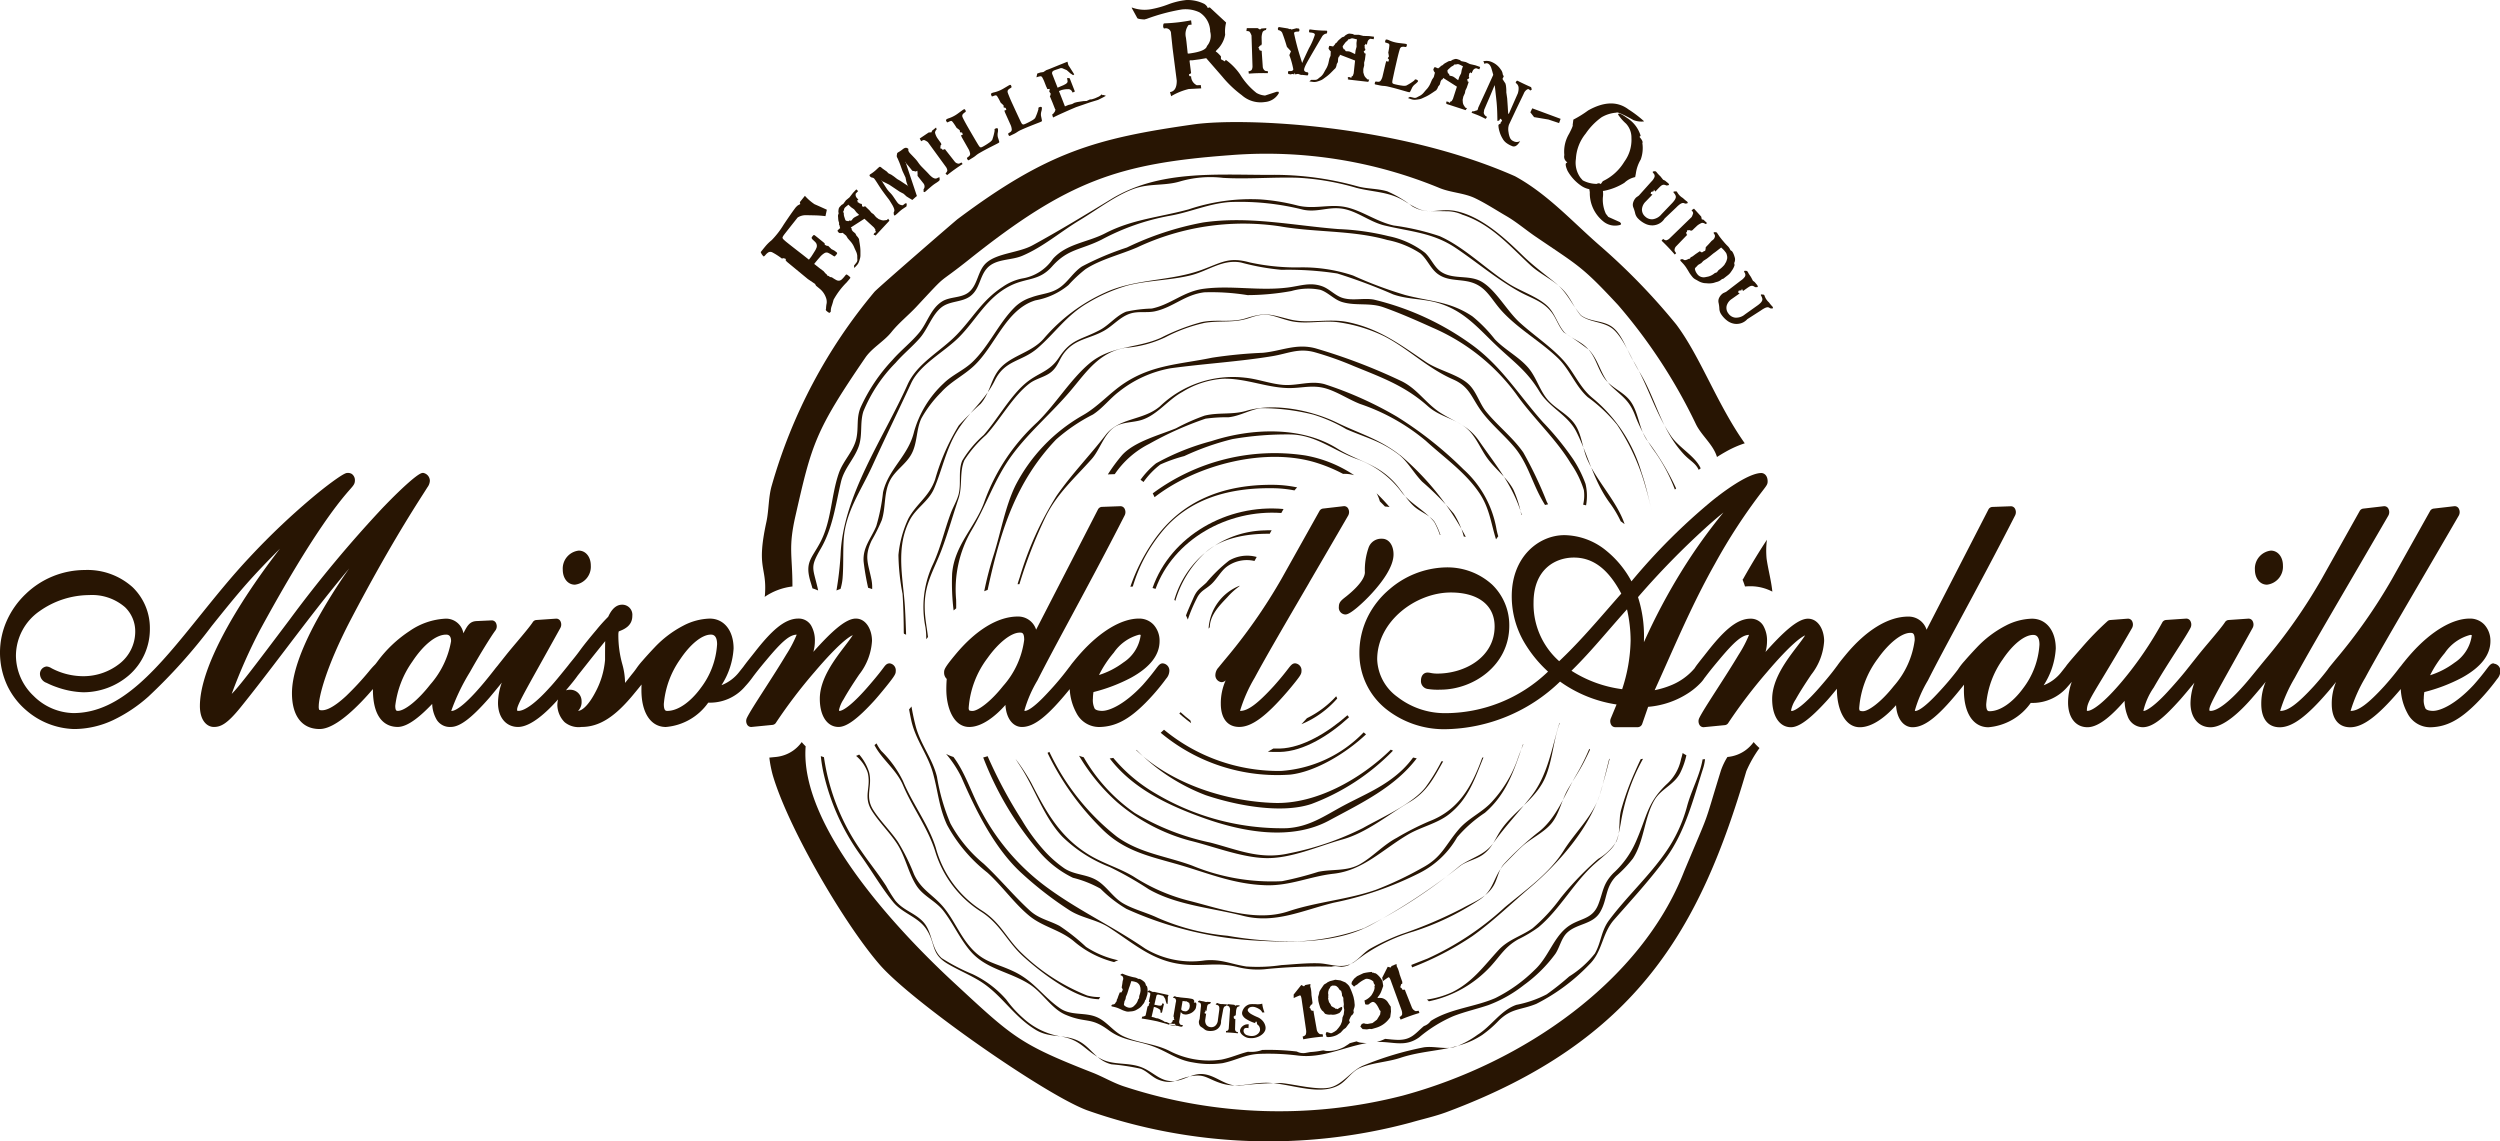 <svg id="LOGO" xmlns="http://www.w3.org/2000/svg" xmlns:xlink="http://www.w3.org/1999/xlink" width="251" height="114.599" viewBox="0 0 251 114.599">
  <defs>
    <clipPath id="clip-path">
      <rect id="Rectangle_4" data-name="Rectangle 4" width="251" height="114.599" fill="#281503"/>
    </clipPath>
  </defs>
  <g id="Groupe_1" data-name="Groupe 1" transform="translate(0 0)" clip-path="url(#clip-path)">
    <path id="Tracé_1" data-name="Tracé 1" d="M338.633,230.938a15.916,15.916,0,0,0,4.242,3.574A24.832,24.832,0,0,0,356.024,238c2.3-.128,3.8-1.239,5.733-2.272,2.132-1.137,4.166-1.914,5.949-3.64a9.623,9.623,0,0,0,1.029-1.187c.121.03.242.058.364.085-2.229,2.918-5.535,4.478-8.8,6.241-3.782,2.043-8.6,1.159-12.448-.2-3.681-1.3-7.264-3-9.576-6.033.12-.015.238-.035.355-.055" transform="translate(-226.859 -154.847)" fill="#281503" fill-rule="evenodd"/>
    <path id="Tracé_2" data-name="Tracé 2" d="M377.12,140.592c-.911-1.158-2.307-1.777-3.262-2.982a9.6,9.6,0,0,0-4.548-3.358c-2.267-.815-4.059-2.4-6.62-2.446a32.019,32.019,0,0,0-5.817.466,26.192,26.192,0,0,0-4.839,1.706,15.257,15.257,0,0,0-2.4.844,8.108,8.108,0,0,0-1.695,1.761,3.451,3.451,0,0,0-.3-.223,8.583,8.583,0,0,1,1.557-1.652,24.176,24.176,0,0,1,5.577-2.236c4.022-1.309,8.995-1.507,12.605.738,2.088,1.3,3.955,1.486,5.736,3.393.705.754,1.187,1.684,1.944,2.384.655.607,1.549.859,2.1,1.582a7.541,7.541,0,0,1,.593,1.331h-.053a7.936,7.936,0,0,0-.575-1.31" transform="translate(-233.132 -88.188)" fill="#281503" fill-rule="evenodd"/>
    <path id="Tracé_3" data-name="Tracé 3" d="M365.48,230.933c-.935,1.646-1.606,3.047-3.376,4.09-2.163,1.274-4.293,3.071-6.747,3.752-2.429.674-5.178,1.947-7.752,1.868-2.418-.073-5.226-1.188-7.567-1.755a18.582,18.582,0,0,1-7.294-3.86,19.52,19.52,0,0,1-3.819-4.66c.153.058.309.109.466.153a17.317,17.317,0,0,0,5.122,5.59,24.434,24.434,0,0,0,7.586,2.973c2.774.723,4.977,1.745,7.895,1.085a29.033,29.033,0,0,0,7.424-2.537c1.827-1.034,5.024-2.443,6.3-4.111a19.021,19.021,0,0,0,1.589-2.591l.17,0" transform="translate(-220.587 -154.491)" fill="#281503" fill-rule="evenodd"/>
    <path id="Tracé_4" data-name="Tracé 4" d="M367.051,128.941a27.636,27.636,0,0,1,6.6,8.218c-.066-.012-.13-.024-.2-.035a7.918,7.918,0,0,0-1.008-2.3,28.047,28.047,0,0,0-3.169-3.2c-.808-.827-1.378-1.9-2.256-2.649-1.876-1.453-3.288-1.72-5.365-2.628a15.448,15.448,0,0,0-3.271-1.449,21.192,21.192,0,0,0-5.315-.657c-1.122.163-2.07.78-3.227.91a15.744,15.744,0,0,0-2.319.143,33.57,33.57,0,0,0-5.656,2.531,9.18,9.18,0,0,0-3.456,3.038l-.695.026a17.224,17.224,0,0,1,1.424-1.932c1.244-1.371,3.766-2.015,5.427-2.7a20.806,20.806,0,0,1,2.864-1.27c1.411-.345,2.781-.063,4.2-.485,2.757-.819,6.522-.062,9.094,1.193,2.306,1.124,4.241,1.622,6.321,3.255" transform="translate(-226.486 -83.259)" fill="#281503" fill-rule="evenodd"/>
    <path id="Tracé_5" data-name="Tracé 5" d="M319.491,229.2a23.637,23.637,0,0,0,6.773,8.508c2.312,1.673,4.955,1.948,7.545,2.9a20.942,20.942,0,0,0,9.035,1.571,34.108,34.108,0,0,0,3.655-.943c1.419-.288,2.883-.026,4.187-.775s2.3-1.9,3.675-2.632a28,28,0,0,1,3.274-1.665c2.928-1.122,4.246-3.452,5.284-6.3.01-.03.02-.059.032-.088l.122-.026c-.862,2.115-1.511,4.192-3.483,5.729-1.154.9-2.789,1.256-4.064,2-2.541,1.487-4.54,3.623-7.5,3.95-2.337.259-4.353,1.221-6.751,1.158-3.375-.089-6.034-1.3-9.187-2.181-2.841-.8-5.25-1.351-7.416-3.567a27.352,27.352,0,0,1-5.269-7.337l-.1-.208c.065-.032.128-.066.19-.1" transform="translate(-214.132 -153.708)" fill="#281503" fill-rule="evenodd"/>
    <path id="Tracé_6" data-name="Tracé 6" d="M358.213,131.213c-.5-1.565-.637-3.1-1.656-4.624-1.4-2.095-3.547-3.577-5.4-5.273a20.473,20.473,0,0,0-6.584-3.691c-1.123-.439-2.181-1.155-3.317-1.521-1.474-.472-2.572-.024-4.05-.082-2.158-.085-4.147-.979-6.38-.934a8.874,8.874,0,0,0-4.115,1.336c-1.446.787-2.473,2.268-4.027,2.786-.924.308-2.009.187-2.832.775-1.024.731-1.418,2.25-2.24,3.174-1.712,1.922-3.436,3.417-4.611,5.777a47.427,47.427,0,0,0-2.64,6.783c-.062,0-.124,0-.186,0,.071-.241.148-.484.232-.732a33,33,0,0,1,3.675-8.125c1.487-2.154,3.339-4.049,4.922-6.106,1.388-1.8,3.743-1.436,5.463-2.888a10.587,10.587,0,0,1,8.544-2.883c1.29.13,2.51.606,3.789.719,1.44.126,2.758-.459,4.192-.071a36.725,36.725,0,0,1,7.29,3.275,38.137,38.137,0,0,1,6.65,5.266,10.5,10.5,0,0,1,3.314,5.942,6.842,6.842,0,0,0,.192.79c-.077.1-.153.206-.226.311" transform="translate(-208.013 -77.065)" fill="#281503" fill-rule="evenodd"/>
    <path id="Tracé_7" data-name="Tracé 7" d="M300,130.223a34.737,34.737,0,0,1,.953-3.667c.713-2.246,1.16-4.863,2.183-6.959a17.137,17.137,0,0,1,6.688-7.007c1.624-.9,2.77-2.307,4.315-3.311,2.808-1.824,5.557-1.853,8.744-2.515a46.2,46.2,0,0,1,5.1-.493c1.889-.185,3.34-.962,5.267-.452a57.727,57.727,0,0,1,8.514,3.237c1.7.766,2.563,2.317,4.1,3.276s2.735,1.22,3.828,2.8c1.71,2.474,3.369,4.424,4.245,7.305.012.035.022.069.033.1l-.039.024a10.92,10.92,0,0,0-.805-2.557c-.636-1.2-1.814-2.043-2.607-3.137-.758-1.045-1.184-2.331-2.244-3.138-1.155-.88-2.6-1.086-3.721-2.087-2.289-2.041-4.586-2.869-7.443-4.033a32.862,32.862,0,0,0-3.989-1.41c-1.61-.414-2.631.153-4.2.412-3.336.551-6.838.753-10.2,1.213a11.613,11.613,0,0,0-5.172,2.335c-.938.706-1.646,1.671-2.636,2.312a17.468,17.468,0,0,0-3.689,2.5c-4.007,4.2-5.552,9.08-6.791,14.694-.031.138-.059.274-.088.41-.116.044-.232.092-.347.14" transform="translate(-201.186 -70.851)" fill="#281503" fill-rule="evenodd"/>
    <path id="Tracé_8" data-name="Tracé 8" d="M360.486,226.9c-.006.017-.012.033-.018.05-.875,2.58-1.631,4.932-3.8,6.809a13.443,13.443,0,0,0-2.783,2.453,9.05,9.05,0,0,1-3.764,3.582,34.1,34.1,0,0,1-8.62,2.989c-3.175.775-5.9,2.144-9.11,1.32-3.088-.79-6.668-1.061-9.472-2.67a34.963,34.963,0,0,0-3.927-2.231,14.133,14.133,0,0,1-4.749-3.049c-1.894-2-2.76-4.872-4.269-7.139-.147-.221-.289-.443-.43-.667h0a19.825,19.825,0,0,1,1.581,2.414c1.5,2.918,2.836,5.352,5.678,7.142,1.461.921,3.07,1.356,4.553,2.233a18.772,18.772,0,0,0,5.4,2.4c3.339.832,6.9,2.211,10.185,1.114,2.859-.956,5.956-1.173,8.788-2.163a34.366,34.366,0,0,0,4.617-2.185c2.02-1.065,2.326-2.29,3.725-3.909.987-1.144,2.428-1.709,3.42-2.873a12.4,12.4,0,0,0,2.43-4.064c.184-.548.394-1.068.612-1.573Z" transform="translate(-207.585 -152.154)" fill="#281503" fill-rule="evenodd"/>
    <path id="Tracé_9" data-name="Tracé 9" d="M397.264,214.426a9.844,9.844,0,0,0,2.932-2.2c.035.075.069.149.106.224a9.663,9.663,0,0,1-3.6,2.586q.274-.29.557-.607" transform="translate(-266.043 -142.323)" fill="#281503" fill-rule="evenodd"/>
    <path id="Tracé_10" data-name="Tracé 10" d="M367.532,162c-2.281-.03-4.993.421-6.621,2.034a10.725,10.725,0,0,0-2.852,4.7l-.1-.1a9.665,9.665,0,0,1,9.106-6.975c.223-.012.444-.014.663-.009Z" transform="translate(-240.056 -108.409)" fill="#281503" fill-rule="evenodd"/>
    <path id="Tracé_11" data-name="Tracé 11" d="M351.317,162.976c1.823-5.231,7.5-8.454,13.154-7.93l-.224.4c-5.413-.383-10.815,2.67-12.628,7.619-.1-.032-.2-.063-.3-.09" transform="translate(-235.603 -103.941)" fill="#281503" fill-rule="evenodd"/>
    <path id="Tracé_12" data-name="Tracé 12" d="M360.682,218.19c-.3-.222-.6-.458-.892-.706q-.153-.129-.3-.261c.04-.046.08-.1.121-.144.317.295.649.571.991.835.023.093.049.185.077.276" transform="translate(-241.086 -145.578)" fill="#281503" fill-rule="evenodd"/>
    <path id="Tracé_13" data-name="Tracé 13" d="M394.616,218.2c-1.9,1.75-4.524,3.445-6.975,3.486-.4.007-.8,0-1.18-.023q.272-.145.548-.319c.212,0,.428,0,.646,0,2.345-.061,4.928-1.7,6.8-3.346.053.069.105.139.159.207" transform="translate(-259.171 -146.189)" fill="#281503" fill-rule="evenodd"/>
    <path id="Tracé_14" data-name="Tracé 14" d="M354.142,222.426a18.086,18.086,0,0,0,11.739,4.142,12.712,12.712,0,0,0,8.31-3.875c.078.067.157.131.236.2-2.02,1.915-5.108,3.766-7.613,4.043a18.231,18.231,0,0,1-13-4.2c.108-.1.216-.2.325-.3" transform="translate(-237.279 -149.165)" fill="#281503" fill-rule="evenodd"/>
    <path id="Tracé_15" data-name="Tracé 15" d="M361.033,148.345a12.143,12.143,0,0,0-2.089-.221c-4.4-.077-8.577,1.011-11.354,4.538a15.592,15.592,0,0,0-2.791,5.33c-.082.007-.165.015-.247.026a18.731,18.731,0,0,1,2.32-4.592c2.845-4.121,7.129-5.7,12.079-5.644a12.33,12.33,0,0,1,2.349.259,3.793,3.793,0,0,0-.266.3" transform="translate(-231.065 -99.106)" fill="#281503" fill-rule="evenodd"/>
    <path id="Tracé_16" data-name="Tracé 16" d="M419.606,150.36c.457.437.892.9,1.306,1.384a4.47,4.47,0,0,0-.462-.054c-.17-.176-.341-.35-.513-.518a3.759,3.759,0,0,0-.331-.812" transform="translate(-281.399 -100.836)" fill="#281503" fill-rule="evenodd"/>
    <path id="Tracé_17" data-name="Tracé 17" d="M351.391,142.124a20.531,20.531,0,0,1,15.3-3.806,12.813,12.813,0,0,1,4.922,1.985,3.566,3.566,0,0,0-1.12-.135A15.818,15.818,0,0,0,368,139.112c-5.093-1.687-12.129.064-16.431,3.4a4.215,4.215,0,0,0-.183-.383" transform="translate(-235.652 -92.592)" fill="#281503" fill-rule="evenodd"/>
    <path id="Tracé_18" data-name="Tracé 18" d="M372.109,228.616a22.37,22.37,0,0,1-8.187,5.351c-3.072,1.027-7.65.122-10.64-.89a19.473,19.473,0,0,1-6.926-4.537l-.035.018c3.642,3.467,9.153,5.166,13.911,5.307,4.1.122,8.564-2.331,11.654-5.35l.223.1" transform="translate(-232.252 -153.249)" fill="#281503" fill-rule="evenodd"/>
    <path id="Tracé_19" data-name="Tracé 19" d="M371.478,178.606a7.19,7.19,0,0,0-1.18,1.072c-.731.777-1.738,1.754-1.773,3.017l-.118.149a4.936,4.936,0,0,1,3.12-4.312Z" transform="translate(-247.064 -119.728)" fill="#281503" fill-rule="evenodd"/>
    <path id="Tracé_20" data-name="Tracé 20" d="M361.512,175.413c.25-.655.574-1.355.741-1.745.352-.819.632-.921,1.3-1.54a15.083,15.083,0,0,1,2.29-2.225,3.592,3.592,0,0,1,2.77-.36l-.224.4a3.4,3.4,0,0,0-2.8.592c-.6.461-1,1.279-1.6,1.8-.543.469-.938.585-1.3,1.187a15.492,15.492,0,0,0-.992,2.306c-.057-.139-.117-.277-.184-.41" transform="translate(-242.44 -113.623)" fill="#281503" fill-rule="evenodd"/>
    <path id="Tracé_21" data-name="Tracé 21" d="M349.687,115c-.2-.328-.4-.674-.592-1.056-.829-1.643-1.3-3.344-2.505-4.771-1.037-1.231-2.372-2.321-3.315-3.62-.988-1.364-1.166-2.438-2.818-3.159-2.539-1.106-4.461-3.06-6.882-4.319a15.236,15.236,0,0,0-4.4-1.382c-1.722-.3-3.487.234-5.135-.185-1.8-.459-2.127-.946-4-.293-1.588.552-2.912.239-4.526.5a16,16,0,0,0-3.962,1.456,11.431,11.431,0,0,1-3.97,1.052c-2.644.417-3.942,2.425-5.512,4.287-1.872,2.219-4.121,4.1-5.859,6.437-1.8,2.423-2.644,5.181-4.165,7.711a11.761,11.761,0,0,0-1.486,6.828c.01.292.012.591.008.892l-.259.211a22.933,22.933,0,0,1-.15-3.674c.233-2.955,2.388-4.732,3.278-7.349a20.012,20.012,0,0,1,5.256-7.859c1.827-1.779,3.317-4.264,5.207-5.877,2.192-1.873,4.791-1.515,7.233-2.617a20.588,20.588,0,0,1,4.068-1.57c1.511-.318,2.949.086,4.442-.385,2.057-.65,2.43-.382,4.443.116,1.871.463,3.879-.146,5.857.277,3.161.675,5.19,2.24,7.8,4,1.253.842,3.215,1.239,4.269,2.22.789.733,1.085,1.921,1.761,2.756,1.155,1.422,2.681,2.591,3.732,4.1a39.6,39.6,0,0,1,2.348,4.929c.047.093.094.184.143.275-.1.022-.208.046-.313.072" transform="translate(-194.567 -64.301)" fill="#281503" fill-rule="evenodd"/>
    <path id="Tracé_22" data-name="Tracé 22" d="M347.616,234.661c1.242-.839,2.434-1.018,3.349-2.3,1.186-1.657,2.482-3.012,3.744-4.614,1.674-2.125,2.057-4.793,2.842-7.357l.048-.035c-.044.108-.084.216-.12.325-.61,1.842-.686,4.117-1.656,5.769-1.064,1.813-2.872,2.881-4.054,4.545-.682.961-.883,1.846-1.871,2.572-.672.493-1.561.641-2.257,1.119a62.561,62.561,0,0,1-8.91,5.907c-3.336,1.86-7.765,1.846-11.478,1.629a36.378,36.378,0,0,1-13.17-3.191A13.007,13.007,0,0,1,311.474,237a11.166,11.166,0,0,0-2.761-1.092,10.386,10.386,0,0,1-3.386-2.629,32.236,32.236,0,0,1-5.607-9.408l-.015-.041c.148-.038.3-.081.442-.13a47.181,47.181,0,0,0,3.446,6.431,18.9,18.9,0,0,0,2.384,3.212,11.655,11.655,0,0,0,1.869,1.616c.988.651,2.123.585,3.134,1.129,1.1.592,1.715,1.8,2.828,2.423,1.04.585,2.285.89,3.373,1.4a22.456,22.456,0,0,0,7.062,1.82,37.694,37.694,0,0,0,7.071.561,22.388,22.388,0,0,0,6.633-1.329,49.269,49.269,0,0,0,9.669-6.306" transform="translate(-200.99 -147.779)" fill="#281503" fill-rule="evenodd"/>
    <path id="Tracé_23" data-name="Tracé 23" d="M281.807,122.3a7.484,7.484,0,0,0-.08-1.215,10.135,10.135,0,0,1,.674-6.142c.835-1.734,1.2-3.521,1.884-5.336.221-.584.57-1.167.745-1.767.327-1.118-.044-2.4.386-3.457a10.813,10.813,0,0,1,2.16-2.585c1.371-1.563,2.59-3.794,4.125-5.132,1.332-1.159,2.453-1.159,3.433-2.648,1.249-1.9,2.226-1.758,4.118-2.771.934-.5,1.63-1.435,2.625-1.834a13.767,13.767,0,0,1,2.573-.315c1.934-.4,3.187-1.731,5.251-1.99,2.82-.355,5.509.241,8.4-.12,1.265-.157,2.232-.56,3.446-.131.761.269,1.323.964,2.109,1.189,1.009.288,2.079-.034,3.1.155a27.749,27.749,0,0,1,9.955,4.624c2.933,2.17,4.655,5.054,7.031,7.7a28.921,28.921,0,0,1,3.012,3.694A11.666,11.666,0,0,1,348,106.7a5.194,5.194,0,0,1,.054,2.156c-.1-.025-.2-.048-.293-.068a4.008,4.008,0,0,0,.071-1.472,9.771,9.771,0,0,0-1.309-2.665c-1.5-2.495-3.79-4.552-5.466-6.94a20.5,20.5,0,0,0-8.4-6.685c-1.6-.723-3.3-1.475-4.953-2.059-1.391-.491-2.789-.109-4.16-.529-.8-.246-1.383-.963-2.167-1.218a6.08,6.08,0,0,0-2.914.121,25.026,25.026,0,0,1-4.4.409,22.552,22.552,0,0,0-4.33-.282c-1.964.236-3.1,1.485-4.928,1.9-.83.189-1.692-.031-2.512.234-1.035.335-1.706,1.2-2.63,1.723-1.5.845-2.908.8-4.014,2.237-.475.615-.607,1.284-1.212,1.836-.625.572-1.571.7-2.243,1.209-1.665,1.257-2.928,3.589-4.368,5.173a11.939,11.939,0,0,0-2.182,2.532c-.525,1.162-.171,2.63-.6,3.883-.568,1.675-1.068,3.464-1.689,5.111-.816,2.162-1.763,3.434-1.7,5.908.023,1.024.223,1.934.328,2.864l-.178.22" transform="translate(-188.813 -58.12)" fill="#281503" fill-rule="evenodd"/>
    <path id="Tracé_24" data-name="Tracé 24" d="M344.392,239.892c-1.131,1.318-.955,2.607-2.577,3.619a26.693,26.693,0,0,1-6.486,3.1,17.841,17.841,0,0,0-4.861,2.271c-.54.375-.885.655-1.185.857l-.2.093a1.4,1.4,0,0,0-.291.174,2.357,2.357,0,0,1-.729.154l-.426-.055a1.392,1.392,0,0,0-.538.039l-.088,0a52.441,52.441,0,0,0-6.7.266,8.231,8.231,0,0,1-2.743-.246c-1.77-.423-2.87-.135-4.633-.192-3.534-.115-5.411-1.959-8.2-3.763-1.225-.791-2.674-.929-3.905-1.692a35.843,35.843,0,0,1-4.85-3.747c-2.737-2.49-4.623-6.339-6.07-9.675a11.212,11.212,0,0,0-1.527-2.312,4.529,4.529,0,0,0,.744.31c1.248,1.658,1.867,3.858,2.909,5.668a22.5,22.5,0,0,0,6.433,7.393c3.2,2.357,6.577,3.9,9.881,6.162a9.038,9.038,0,0,0,6.019,1.2c1.633-.153,2.6.371,4.157.611a16.292,16.292,0,0,0,3.519-.138c1.235-.077,2.557-.225,3.788-.18.942.035,1.983.459,2.918.157.87-.281,1.45-1.172,2.225-1.628a22.545,22.545,0,0,1,3.108-1.451,43.084,43.084,0,0,0,6.153-2.613c1.145-.638,2.358-1.051,3.076-2.194.444-.706.5-1.55,1.051-2.217a31.2,31.2,0,0,1,3.346-3.113c1.942-1.428,2.711-3.747,3.928-5.831a22.41,22.41,0,0,0,1.324-2.639l.077.074c-.188.408-.383.807-.579,1.191-.491.968-1.086,1.824-1.631,2.76-.625,1.069-.879,2.518-1.674,3.468s-2.109,1.517-3.018,2.374c-.6.562-1.157,1.169-1.745,1.743" transform="translate(-193.398 -153.092)" fill="#281503" fill-rule="evenodd"/>
    <path id="Tracé_25" data-name="Tracé 25" d="M430.211,252.014q.811-.32,1.619-.636a29.327,29.327,0,0,0,7.757-5.144c2.079-1.737,4.478-3.389,5.917-5.7,1.148-1.839,2.978-3.508,3.614-5.589q.544-1.787,1-3.615l-.044-.007q-.33,1.328-.669,2.661c-1,3.973-4.232,7.663-7.3,10.28-1.92,1.64-3.7,3.381-5.764,4.854a30.385,30.385,0,0,1-6.057,3.143c-.025-.085-.05-.169-.08-.252" transform="translate(-288.511 -155.135)" fill="#281503" fill-rule="evenodd"/>
    <path id="Tracé_26" data-name="Tracé 26" d="M277.358,215.383c.111.654.247,1.306.417,1.956.48,1.836,1.7,3.277,2.14,5.1a20.58,20.58,0,0,0,1.352,4.681,13.784,13.784,0,0,0,3.343,4.046c1.611,1.5,3.023,3.232,4.619,4.687.925.844,1.931.987,3.006,1.557a20.388,20.388,0,0,1,2.645,2.1,9.486,9.486,0,0,0,3.249,1.347l-.014,0h0a1.546,1.546,0,0,0-.192.069,1.76,1.76,0,0,0-.224.112,10.013,10.013,0,0,1-3.968-2.032c-1.393-1.211-3.172-1.481-4.556-2.622-1.5-1.234-2.724-3-4.2-4.331a15.471,15.471,0,0,1-4.053-4.8c-.827-1.811-.888-3.325-1.411-5.2s-1.765-3.35-2.185-5.323q-.114-.529-.211-1.063l.24-.292" transform="translate(-185.843 -144.442)" fill="#281503" fill-rule="evenodd"/>
    <path id="Tracé_27" data-name="Tracé 27" d="M346.324,105.51a10.894,10.894,0,0,0-1.148-1.912c-1.6-2.219-2.123-4.739-3.31-7.089-.847-1.679-2.717-2.412-3.709-4.045-1.253-2.065-2.52-2.908-4.272-4.565-1.893-1.792-3.312-3.578-6-4.339-1.477-.416-2.92-.314-4.405-.832a55.528,55.528,0,0,0-5.615-2.1,32.165,32.165,0,0,0-5.593-.367,23.449,23.449,0,0,1-4.054-.731c-1.861-.374-3.336.866-5.1,1.293-2.073.5-4.292.489-6.339,1.022a16.863,16.863,0,0,0-3.975,1.747c-2.136,1.244-3.253,3-5.032,4.539-1.59,1.376-3.255,1.155-4.279,3.227-1.033,2.093-2.68,3.231-3.85,5.185-1.07,1.787-1.451,3.812-2.259,5.688-.555,1.284-1.81,1.944-2.438,3.155-1.456,2.8-.659,5.845-.483,8.786.054.907.085,1.814.115,2.723-.072-.036-.146-.068-.22-.1,0-.039-.009-.076-.014-.115-.007-1.293-.036-2.582-.122-3.878a22.268,22.268,0,0,1-.414-3.909,11.014,11.014,0,0,1,1-3.663c.83-1.517,2.1-2.213,2.683-3.925a21.5,21.5,0,0,1,2.379-5.423,28.224,28.224,0,0,1,2.181-2.155c.871-.989.983-2.195,1.7-3.241,1.107-1.606,3.314-1.8,4.633-3.3a17.664,17.664,0,0,1,6.212-4.658c3.087-1.4,6.532-1.112,9.677-2.27,2.051-.755,2.7-1.316,4.821-.738a21.984,21.984,0,0,0,4.818.5,16.008,16.008,0,0,1,5.539.812,41.032,41.032,0,0,0,5.222,1.953c2.476.659,4.51.623,6.768,2.151a14.31,14.31,0,0,1,2.24,2.291c.992,1.043,2.338,1.718,3.294,2.788.838.939,1.136,2.154,1.893,3.133.808,1.043,2.152,1.553,2.883,2.662.68,1.033.729,2.378,1.224,3.5.974,2.206,2.979,4.218,3.739,6.478-.018-.013-.036-.024-.054-.036-.111-.084-.221-.166-.334-.244" transform="translate(-183.605 -53.17)" fill="#281503" fill-rule="evenodd"/>
    <path id="Tracé_28" data-name="Tracé 28" d="M263.685,104.019a25.232,25.232,0,0,1-.455-2.635c-.1-1.445.749-2.312,1.271-3.564a19.217,19.217,0,0,0,.678-3.394c.539-2.366,2.539-3.643,3.114-6.078a10.542,10.542,0,0,1,2.966-4.855c.867-.859,2.024-1.312,2.9-2.152,1.658-1.585,2.631-3.9,4.245-5.5a4.084,4.084,0,0,1,1.627-.973c1.046-.4,2.03-.364,2.958-1.047.807-.593,1.308-1.5,2.155-2.064a28.662,28.662,0,0,1,4.518-1.908,30.305,30.305,0,0,1,7.626-2.511c4.611-.682,9.027.3,13.6.659a25.047,25.047,0,0,1,5.031.707,8.82,8.82,0,0,1,3.682,1.678c.6.56.92,1.453,1.62,1.915,1.211.8,2.8.262,4.049.978,1.422.817,2.55,2.935,3.819,4.093,1.384,1.266,3.121,2.411,4.37,3.784,1.12,1.229,1.66,2.764,2.977,3.825a15.2,15.2,0,0,1,4.9,7.474c.447,1.29.708,2.568,1.038,3.88h0c-.2-.8-.386-1.594-.628-2.4a21.828,21.828,0,0,0-2.873-6.291,15.554,15.554,0,0,0-2.947-2.774c-1.239-1.113-1.786-2.756-2.985-3.913-1.714-1.653-3.868-2.854-5.522-4.606-1.285-1.361-1.673-2.76-3.64-3.113-1.055-.189-2.02-.082-2.908-.733-.733-.538-1.056-1.492-1.752-2.067A9.287,9.287,0,0,0,315.8,69.09c-3.467-.988-7.256-.744-10.8-1.374a25.022,25.022,0,0,0-14.3,2.119c-1.648.715-3.678,1.2-5.186,2.184a13.318,13.318,0,0,0-1.718,1.6,7.154,7.154,0,0,1-3.308,1.532c-3,.911-4.032,4.6-6.222,6.618-1.051.97-2.275,1.532-3.244,2.609a11.821,11.821,0,0,0-2,2.641c-.529,1.143-.381,2.474-1,3.59-.551,1-1.6,1.6-2.129,2.605-.655,1.241-.418,2.7-.84,4.008a17.909,17.909,0,0,1-1.019,2.048c-.754,1.612-.367,2.217-.027,3.874a3.991,3.991,0,0,1,.081,1c-.129-.049-.26-.093-.4-.13" transform="translate(-176.523 -44.998)" fill="#281503" fill-rule="evenodd"/>
    <path id="Tracé_29" data-name="Tracé 29" d="M289.09,252.292a4.966,4.966,0,0,1-.89-.108c-2.194-.5-5.085-2.708-6.726-4.206-1.615-1.473-2.257-3.2-4.165-4.446a10.906,10.906,0,0,1-4.64-6.037c-.722-2.358-2.275-4.4-3.249-6.694-.67-1.576-2.141-2.608-2.865-4.027.069-.054.14-.111.211-.169a3.787,3.787,0,0,0,.481.763,11.029,11.029,0,0,1,2.179,3.026c.942,2.281,2.578,4.377,3.292,6.708a10.828,10.828,0,0,0,4.66,6.307c1.92,1.247,2.454,2.852,4.047,4.332a20.168,20.168,0,0,0,6.482,4.174,4.643,4.643,0,0,0,1.316.157,1.545,1.545,0,0,0-.134.219" transform="translate(-178.759 -151.968)" fill="#281503" fill-rule="evenodd"/>
    <path id="Tracé_30" data-name="Tracé 30" d="M456.644,231.328l-.045.077a19.777,19.777,0,0,0-2.186,6.371c-.421,2.393-.622,2.34-2.555,4.033-2.142,1.877-3.529,4.6-5.707,6.419a13.171,13.171,0,0,1-2.04,1.218c-1.348.776-1.75,1.6-2.767,2.713a11.661,11.661,0,0,1-6.2,3.507,1.314,1.314,0,0,0-.194-.174,9.334,9.334,0,0,0,2.526-.735c2.067-1.021,3.192-2.643,4.675-4.245.975-1.052,2.263-1.374,3.408-2.177a17.56,17.56,0,0,0,2.819-3.048,31.291,31.291,0,0,1,3.752-3.91,5.475,5.475,0,0,0,1.836-1.742c.448-.965.211-2.149.474-3.161a27.144,27.144,0,0,1,1.374-3.8c.2-.458.4-.9.607-1.327.076-.006.152-.015.227-.027" transform="translate(-291.687 -155.135)" fill="#281503" fill-rule="evenodd"/>
    <path id="Tracé_31" data-name="Tracé 31" d="M420.493,258.233c.393.038.786.086,1.211.1,1.406.041,1.8-.637,2.68-1.384a1.373,1.373,0,0,0,.687-.51c1.944-1.247,4.423-1.395,6.486-2.3a15.247,15.247,0,0,0,3.969-2.85c1.306-1.216,1.82-3.06,3.106-4.157,1.267-1.081,2.617-.741,3.268-2.41.5-1.289.448-2.046,1.512-3.133a9.328,9.328,0,0,0,2.263-3.168c1.132-2.577,1.113-3.848,3.042-5.716a4.616,4.616,0,0,0,1.487-2.569c.066-.206.117-.4.158-.6a3.734,3.734,0,0,0,.377.224,7.68,7.68,0,0,1-.58,1.687c-.595,1.27-1.939,1.652-2.621,2.808-1.036,1.75-1.018,4.1-2.176,5.881a12.421,12.421,0,0,1-1.681,1.764c-1.138,1.189-.853,2.334-1.611,3.618-.733,1.24-2.312,1.127-3.292,2.043-.6.562-.749,1.469-1.19,2.132a14.256,14.256,0,0,1-3.148,3.126,13.266,13.266,0,0,1-3.59,2.028c-1.182.4-2.356.651-3.534,1.117a13.821,13.821,0,0,0-3.4,2.11c-1.434,1.046-2.661.409-4.266.472l.328-.1c.042-.013.084-.027.126-.044.138-.055.269-.112.394-.171" transform="translate(-281.425 -153.932)" fill="#281503" fill-rule="evenodd"/>
    <path id="Tracé_32" data-name="Tracé 32" d="M261.263,230.008a4.978,4.978,0,0,1,.99,1.768c.367,1.422-.466,2.413.432,3.816.7,1.1,1.715,2.078,2.464,3.179a20.459,20.459,0,0,1,1.61,3.246c.718,1.554,1.8,1.985,2.868,3.2,1.043,1.2,1.653,2.77,2.7,4.019,1.4,1.674,2.555,1.649,4.463,2.555,2.032.965,2.908,2.5,4.627,3.687,1.14.79,2.526.365,3.734.907,1.009.45,1.633,1.455,2.656,1.918,1.474.669,3.1.709,4.59,1.45a8.6,8.6,0,0,0,5.26.877c1-.207,1.755-.57,2.64-.785a3.589,3.589,0,0,0,.512.01,3.03,3.03,0,0,0,.911-.189,23.926,23.926,0,0,1,3.478.157,1.38,1.38,0,0,0,.907.135c.151-.028.3-.055.439-.08a8.71,8.71,0,0,0,1.188-.152l.167-.014a1.4,1.4,0,0,0,.425.062,3.684,3.684,0,0,0,.785-.091,3.524,3.524,0,0,0,.641-.221,1.353,1.353,0,0,0,.246-.126l.332-.212a1.579,1.579,0,0,0,.186-.135c.228-.064.457-.127.687-.184a1.4,1.4,0,0,0,.525.14l.426.03h0l.067,0c-2.324.41-4.462,1.543-6.869,1.257a23.714,23.714,0,0,0-3.865-.176c-1.46.054-2.346.645-3.74.935a9,9,0,0,1-2.967-.073c-1.565-.233-2.515-1.045-3.938-1.585-1.635-.622-3.067-.569-4.52-1.642-1.872-1.384-2.232-.664-4.349-1.565-1.427-.607-2.308-2.255-3.677-3.1-2.042-1.265-4.336-1.473-5.9-3.326-1.074-1.275-1.687-2.73-2.692-4.021-.749-.96-1.983-1.447-2.658-2.464-.882-1.329-1.11-2.964-2.039-4.341-.738-1.095-1.747-2.092-2.446-3.18-.961-1.5-.054-2.36-.452-3.894a3.8,3.8,0,0,0-1.16-1.658q.158-.062.317-.135" transform="translate(-174.998 -154.25)" fill="#281503" fill-rule="evenodd"/>
    <path id="Tracé_33" data-name="Tracé 33" d="M328.02,74.069c-.556-.618-.762-1.389-1.252-2.034-.857-1.127-2.037-1.409-3.221-2.065-2.285-1.265-4.268-2.967-6.424-4.412-2.276-1.524-4.491-1.609-7.12-2.24-1.563-.375-2.844-1.54-4.419-1.71-1.335-.144-2.42.417-3.77.122a25.985,25.985,0,0,0-7.266-.769c-2.14.129-4.03,1.022-6.137,1.388a23.248,23.248,0,0,0-6.813,2.388c-2.1,1.053-3.384.907-4.973,2.69-1.33,1.5-2.546,1.11-4.21,1.946-2.367,1.19-3.365,3.364-5.117,5.14-1.5,1.521-3.938,2.728-4.834,4.655-1.285,2.761-2.626,5.526-3.9,8.307-1.166,2.542-2.7,4.616-2.867,7.411-.077,1.275-.006,2.6-.111,3.864a5.291,5.291,0,0,1-.206,1.055c-.136.048-.273.1-.408.158a32.372,32.372,0,0,0,.412-3.547c.217-5.95,4.3-11.7,6.723-17.116.965-2.158,3.323-3.33,4.961-5.032s2.541-3.456,4.588-4.783a5.2,5.2,0,0,1,1.94-.843,4.593,4.593,0,0,0,3.109-1.976c1.386-1.538,3.458-1.635,5.259-2.569,2.73-1.415,5.457-1.6,8.375-2.4a19.524,19.524,0,0,1,7.156-1,20.649,20.649,0,0,1,3.709.6c1.719.444,3.263-.171,4.9.175s3.089,1.467,4.828,1.85a24.62,24.62,0,0,1,4.6,1.067c2.5,1.113,4.665,3.331,6.98,4.8,1.163.739,2.905,1.3,3.869,2.239.737.719,1,1.823,1.67,2.607.61.533,1.372.812,1.99,1.315,1.148.931,1.234,2.141,2.015,3.276.689,1,1.927,1.364,2.635,2.337.819,1.128.838,2.688,1.636,3.882a25.566,25.566,0,0,1,2.949,4.876l-.125.11a16.848,16.848,0,0,0-1.938-3.694,15.981,15.981,0,0,1-1.99-3.572c-.582-1.579-1.14-1.905-2.317-2.976-1.2-1.09-1.286-2.585-2.344-3.749a28.849,28.849,0,0,0-2.538-1.776" transform="translate(-170.992 -40.679)" fill="#281503" fill-rule="evenodd"/>
    <path id="Tracé_34" data-name="Tracé 34" d="M338.98,230.775a4.371,4.371,0,0,1-.192.926c-.988,3.079-1.791,6.356-3.731,9.005-1.583,2.161-3.433,4.171-5.2,6.181-1.255,1.424-1.145,3.2-2.508,4.517a19.619,19.619,0,0,1-5.311,3.941c-1.563.637-2.464.414-3.761,1.671a11.319,11.319,0,0,1-1.677,1.456c-2.594,1.706-5.346,1.343-8.207,2.291-1.278.424-2.779.483-4.005.991-.919.381-1.368,1.316-2.208,1.772-2.073,1.126-5.157-.332-7.46-.259-1.769.055-2.816.6-4.555-.027-1.226-.441-1.449-.852-2.742-.643-1.387.224-1.837.925-3.289.373-.662-.252-1.146-.858-1.818-1.114a21.978,21.978,0,0,0-2.926-.443c-1.623-.4-2.061-1.795-3.462-2.415-1.369-.607-2.757-.21-4.127-1.035-2.339-1.407-3.457-3.629-5.776-5-.993-.589-2.055-1.039-3.038-1.615-1.812-1.058-1.186-2.027-2.223-3.552-.809-1.189-2.38-1.548-3.305-2.687-1.153-1.416-2.14-3.118-3.207-4.611a22.7,22.7,0,0,1-3.747-8.206,15.186,15.186,0,0,1-.3-1.824c.1.04.208.077.314.109.04.264.083.531.134.807a21.776,21.776,0,0,0,3.608,8.606c.813,1.189,1.716,2.3,2.5,3.511a16.018,16.018,0,0,0,.914,1.462c.79.975,1.841,1.2,2.7,2.036,1.105,1.074.836,2.729,1.965,3.75a19.4,19.4,0,0,0,3.056,1.593,10.3,10.3,0,0,1,3.433,2.578,11.192,11.192,0,0,0,1.7,1.863,7.287,7.287,0,0,0,3.74,1.824c2.065.352,2.312,1.283,3.995,2.221,1.283.714,2.775.351,4.133.88,1.279.5,1.92,1.538,3.4,1.375,1.019-.112,1.779-.826,2.882-.677,1.3.176,2.1,1.191,3.541,1.155a34.925,34.925,0,0,1,4.19-.268c1.294.109,3.7.764,4.968.435,1.306-.341,2.091-1.734,3.385-2.228a32.009,32.009,0,0,1,5.983-1.791c1.042-.153,2.063.229,3.1-.033a9,9,0,0,0,2.284-1.222c1.415-.878,2.337-2.469,3.91-3.011a11.233,11.233,0,0,0,3.036-1.051,26.258,26.258,0,0,0,2.266-1.8,9.915,9.915,0,0,0,2.577-2.3c.646-1.128.615-2.266,1.438-3.363,1.743-2.325,3.933-4.336,5.613-6.724a14.721,14.721,0,0,0,2.208-4.7c.41-1.549,1.3-3.139,1.559-4.713h.046c.088,0-.058,0,.158-.013l.049,0" transform="translate(-167.796 -154.556)" fill="#281503" fill-rule="evenodd"/>
    <path id="Tracé_35" data-name="Tracé 35" d="M324,67.347c.931.666,2.172.486,3.088,1.14.993.709,1.494,2.339,2.111,3.366,1.509,2.508,2.191,5.192,3.816,7.6.784,1.162,2.4,2,2.963,3.209.007.013.012.026.018.039-.067.049-.133.1-.2.151-.328-.711-.889-.9-1.562-1.643-2.307-2.546-2.7-5.478-4.44-8.283-.764-1.233-1.453-3.092-2.46-4.081-.931-.916-2.32-.714-3.363-1.471-.65-.748-.992-1.684-1.639-2.428-.953-1.1-2.389-1.674-3.453-2.663-2.117-1.97-3.95-4.11-6.813-5.05a3.711,3.711,0,0,0-1.62-.345c-2.336-.062-2.146.236-4.215-1.035-1.536-.943-3.083-.873-4.787-1.31a25.71,25.71,0,0,0-5.905-1.02c-2.487-.075-5.006.157-7.482.015a10.9,10.9,0,0,0-4.365.364c-1.371.408-2.784.224-4.124.584-1.921.514-4.136,2.231-5.886,3.28-1.944,1.164-3.676,2.693-5.794,3.593-1.154.491-2.675.277-3.55,1.261-.75.843-.7,2.042-1.657,2.783-.839.646-2.06.463-2.908,1.131-.962.758-1.368,2.168-2.178,3.094-.762.87-1.67,1.6-2.433,2.481a15.024,15.024,0,0,0-3.233,4.879c-.364,1.162-.062,2.366-.472,3.52-.452,1.271-1.452,2.186-1.773,3.543-.549,2.32-.816,4.61-2.025,6.7-1.094,1.888-.81,1.893-.329,3.925.023.1.043.2.057.288a4.632,4.632,0,0,0-.569-.216c-.053-.194-.119-.417-.2-.676-.576-1.934.1-2.289.954-3.884,1.179-2.2,1.1-4.746,1.9-7.025.445-1.268,1.507-2.2,1.769-3.539.212-1.081-.022-1.966.4-3.013a17.4,17.4,0,0,1,3.192-4.772c.849-.979,1.9-1.786,2.715-2.78s1.142-2.392,2.28-3.111c.786-.5,1.905-.332,2.645-.9.974-.747.9-2.177,1.8-2.979,1.1-.988,3.247-1,4.642-1.763,2.643-1.441,5.337-3.08,7.919-4.652,4.75-2.888,10.354-2.425,15.792-2.418a31.212,31.212,0,0,1,8.871,1.136c.991.283,2.064.221,3.04.52a11.011,11.011,0,0,1,2.5,1.5c1.662.971,2.765.107,4.481.5,2.532.576,4.826,2.7,6.6,4.432,1.07,1.045,2.154,1.828,3.314,2.773s1.612,2.151,2.562,3.255" transform="translate(-165.247 -35.678)" fill="#281503" fill-rule="evenodd"/>
    <path id="Tracé_36" data-name="Tracé 36" d="M531.176,168.538c.09.227.174.453.243.682.173-.015.349-.024.528-.024a4.729,4.729,0,0,1,2.218.54c-.114-1.121-.419-2.2-.577-3.3a8.607,8.607,0,0,1,.032-1.907c-.687,1.043-1.5,2.349-2.4,3.96l-.01-.006Z" transform="translate(-356.221 -110.337)" fill="#281503" fill-rule="evenodd"/>
    <path id="Tracé_37" data-name="Tracé 37" d="M235.308,83.839c0-3.207-.435-3.857.309-7.12,1.631-7.157,1.941-8.459,7.007-15.859.677-.989,1.871-1.629,2.618-2.563s1.707-1.687,2.523-2.563c3.4-3.65,1.747-1.918,5.324-4.769,9.9-7.887,14.989-9.612,26.216-10.441a45.585,45.585,0,0,1,21.049,3.333c1.121.439,2.408.473,3.487.99s2.1,1.19,3.131,1.787,1.956,1.394,2.945,2.068c4.363,2.973,4.623,2.935,8.279,6.866a53.9,53.9,0,0,1,7.82,11.964c.52,1.074,1.584,1.924,2.024,3.04.034.086.064.172.093.26.3-.194.595-.369.874-.526a10.3,10.3,0,0,1,1.913-.85c-2.78-3.93-4.453-8.7-6.882-11.936a64.055,64.055,0,0,0-7.622-7.87c-2.751-2.382-5.263-5.207-8.564-7.008-11.816-5.222-27.244-5.919-32.285-5.2-9.826,1.4-14.67,2.768-23.671,9.5-.266.2-8.008,6.909-8.346,7.3A52.706,52.706,0,0,0,233.231,73.7c-.341,1.16-.281,2.459-.539,3.653-1.033,4.755.062,4.418-.143,7.3a1.858,1.858,0,0,1-.03.224,6.2,6.2,0,0,1,2.788-1.045" transform="translate(-155.747 -24.949)" fill="#281503" fill-rule="evenodd"/>
    <path id="Tracé_38" data-name="Tracé 38" d="M330.714,227.7a6.577,6.577,0,0,0-.65,1.351c-1.86,6.021-.9,3.473-3.691,10.117-4.283,11.029-16.152,19.249-28.253,22.528a49.816,49.816,0,0,1-27.859-.88c-1.151-.354-2.182-.993-3.3-1.429-7.356-2.883-7.964-3.528-13.957-9.08-5.545-5.136-15.468-15.662-14.835-23.679a5.2,5.2,0,0,1-.395-.424,3.7,3.7,0,0,1-.871.861,3.655,3.655,0,0,1-1.733.633h0l-.647.063a11.893,11.893,0,0,0,.342,1.761c1.562,5.321,7.182,14.937,10.743,19.035,3.241,3.729,16.582,13.037,20.806,14.609a54.834,54.834,0,0,0,32.54,1.226c1.173-.342,2.4-.609,3.542-1.032,19.195-7.144,25.489-18.492,30.117-34.238a12.122,12.122,0,0,1,1.321-2.32,5.05,5.05,0,0,1-.587-.6,3.715,3.715,0,0,1-.872.861,3.645,3.645,0,0,1-1.732.633h0Z" transform="translate(-157.281 -151.698)" fill="#281503" fill-rule="evenodd"/>
    <path id="Tracé_39" data-name="Tracé 39" d="M172.764,171.252a1.815,1.815,0,0,0,1.6-1.921c0-.871-.511-1.5-1.214-1.5a1.814,1.814,0,0,0-1.6,1.921c0,.871.51,1.5,1.213,1.5" transform="translate(-115.047 -112.55)" fill="#281503" fill-rule="evenodd"/>
    <path id="Tracé_40" data-name="Tracé 40" d="M89.331,163.261c-.3,0-.436.179-.639.452-.192.256-.548.735-1.381,1.7-1.648,1.935-2.655,2.625-3.047,2.625h0a.185.185,0,0,1-.026-.1,3.219,3.219,0,0,1,.462-1.073c.333-.607.844-1.419,1.561-2.482A6.04,6.04,0,0,0,87.549,161c0-1.083-.571-2.235-1.629-2.235s-2.572,1.45-4.259,3.341a3.95,3.95,0,0,0,.151-1.037,2.975,2.975,0,0,0-.383-1.619,1.453,1.453,0,0,0-1.276-.686c-1.442,0-2.8,1.353-4.39,3.384-.069.089-.149.188-.236.3-.215.269-.459.574-.653.828-.1.135-.185.245-.25.34-.05.059-.1.126-.162.2l-.2.252a4.161,4.161,0,0,1-1.824,1.384,7.59,7.59,0,0,0,1.215-3.685c0-1.795-.961-3-2.393-3a6.043,6.043,0,0,0-2.638.7,10.794,10.794,0,0,0-2.9,2.192c-.422.443-.881.948-1.23,1.353a7.5,7.5,0,0,0-.634.809c-.1.138-.239.326-.453.582l-.013.015-.1.13c-.166.213-.343.442-.539.679,0-.027,0-.054,0-.081a7.14,7.14,0,0,0-.283-1.836,10.771,10.771,0,0,1-.387-2.937,1.166,1.166,0,0,1,.041-.322c.593-.221,1.361-.578,1.361-1.559a1.014,1.014,0,0,0-1.021-1.121c-.831,0-1.242.876-1.4,1.212a16.5,16.5,0,0,0-1.17,1.3c-.517.608-1.213,1.456-1.615,2.008-.361.5-.665.869-.886,1.141-.14.171-.256.314-.35.443-.012.013-.023.027-.035.041-.1.124-.243.3-.4.494-.381.47-.9,1.112-1.346,1.6,0,0,0,0-.005,0-1.366,1.54-2.538,2.424-3.214,2.424a.268.268,0,0,1-.113-.019.445.445,0,0,1-.012-.116c0-.4.566-1.414,2.439-4.773.513-.92,1.153-2.065,1.906-3.425a.719.719,0,0,0,.023-.63.468.468,0,0,0-.445-.3l-2.008.139a.459.459,0,0,0-.346.221c-.278.425-.941,1.21-1.58,1.971-.4.473-.811.962-1.131,1.365-.188.238-.34.429-.462.582-.172.216-.283.355-.36.456-.06.067-.124.148-.2.24-.058.075-.131.171-.228.293-2.815,3.61-3.861,4-4.179,4h-.044a20.654,20.654,0,0,1,1.881-3.909c1.054-1.881,2.15-3.633,2.56-4.179a.708.708,0,0,0,.086-.656.479.479,0,0,0-.454-.349l-1.532.071c-.688.035-.927.458-1.319,1.225a1.769,1.769,0,0,0-1.752-1.469,6.925,6.925,0,0,0-3.651,1.243,12.581,12.581,0,0,0-3.2,3.025c-.1.139-.184.243-.251.324a8.162,8.162,0,0,0-.619.69,29.373,29.373,0,0,1-2.3,2.483c-1.279,1.185-2.011,1.433-2.4,1.433a.559.559,0,0,1-.31-.053.959.959,0,0,1-.039-.361c0-.879.677-3.834,3.237-8.732,3.592-6.853,6.14-10.836,7.227-12.537.192-.3.342-.535.444-.7a1.192,1.192,0,0,0,.247-.641.811.811,0,0,0-.673-.807c-.13,0-.347,0-1.422.939-.518.453-1.407,1.278-2.7,2.63a124.95,124.95,0,0,0-9.3,11.184c-3.493,4.641-5.1,6.76-5.8,7.433a54.328,54.328,0,0,1,2.823-6.378c5.48-10.079,8.175-13.149,9.06-14.158.335-.379.486-.553.486-.88a.767.767,0,0,0-.313-.666.732.732,0,0,0-.424-.1c-.112,0-.263,0-1.137.609-.412.287-1.108.8-2.092,1.607a71.655,71.655,0,0,0-6.644,6.29c-1.763,1.88-3.373,3.879-4.932,5.813-4.231,5.253-7.887,9.791-12.73,9.791a5.827,5.827,0,0,1-3.986-1.723A5.624,5.624,0,0,1,1.6,162.5a5.475,5.475,0,0,1,2.37-4.479,8.7,8.7,0,0,1,4.99-1.615,5.05,5.05,0,0,1,3.592,1.216,3.36,3.36,0,0,1,1.025,2.438,4.091,4.091,0,0,1-1.619,3.269,5.864,5.864,0,0,1-3.541,1.221,6.827,6.827,0,0,1-3.255-.805,1.072,1.072,0,0,0-.475-.17.74.74,0,0,0-.672.806.974.974,0,0,0,.663.838,7.6,7.6,0,0,0,.994.421,8.7,8.7,0,0,0,2.68.524,7.036,7.036,0,0,0,4.579-1.695,6.136,6.136,0,0,0,2.117-4.686,5.7,5.7,0,0,0-1.733-4.166,6.773,6.773,0,0,0-4.8-1.728A8.565,8.565,0,0,0,2.579,156.3a8.446,8.446,0,0,0-1.871,2.622,7.861,7.861,0,0,0,.042,6.612A7.454,7.454,0,0,0,2.6,167.944a7.656,7.656,0,0,0,4.825,1.911,9.277,9.277,0,0,0,3.944-.9,15,15,0,0,0,3.523-2.351,54.6,54.6,0,0,0,6.37-7.1c1.133-1.415,2.306-2.877,3.5-4.234.967-1.094,2.146-2.329,3.348-3.524-1.4,1.809-2.7,3.646-3.81,5.4-1.93,3.044-4.23,7.318-4.23,10.4,0,1.447.707,2.1,1.405,2.1s1.343-.319,2.666-1.952c1.471-1.82,2.928-3.736,4.474-5.767,2.084-2.74,4.206-5.529,6.445-8.193a56.25,56.25,0,0,0-3.282,5.242c-1.635,3.009-2.465,5.46-2.465,7.285,0,2.284,1.012,3.593,2.775,3.593,1.018,0,2.408-.9,4.135-2.671.487-.5.906-.975,1.217-1.342,0,.012,0,.025,0,.036,0,3.278,1.559,3.768,2.49,3.768,1.083,0,2.425-1.226,3.463-2.312a3.323,3.323,0,0,0,.466,1.613,1.555,1.555,0,0,0,1.392.7c.92,0,2.075-.871,3.864-2.91a.034.034,0,0,1,.007-.008c.387-.461.821-.987,1.159-1.408.035-.042.067-.084.1-.122A6.118,6.118,0,0,0,50,167.238c0,1.44.808,2.408,2.009,2.408,1.289,0,2.883-1.485,4.02-2.765a2.389,2.389,0,0,0-.071.6,2.521,2.521,0,0,0,.723,1.68,2.2,2.2,0,0,0,1.7.485c1.806,0,3.4-1.02,5.339-3.412.283-.339.51-.618.692-.85-.008.167-.012.354-.012.565,0,2.28.941,3.7,2.456,3.7a5.778,5.778,0,0,0,4.25-2.442c.069,0,.149,0,.244,0a4.621,4.621,0,0,0,3.48-1.655,9.22,9.22,0,0,0,.793-.98l.035-.045c.19-.251.545-.719,1.316-1.634,1.545-1.854,2.314-2.5,3.015-2.514a12.124,12.124,0,0,1-1.043,1.993c-.628,1.054-1.429,2.3-2.136,3.4-.889,1.382-1.59,2.473-1.827,2.978a.719.719,0,0,0,.008.619.469.469,0,0,0,.406.279h.039l2.135-.21a.471.471,0,0,0,.352-.244,50.879,50.879,0,0,1,3.852-5.06c2.445-2.873,3.475-3.548,3.844-3.705-.188.3-.522.741-.789,1.09-1.064,1.393-2.521,3.3-2.521,5.3,0,1.716.74,2.827,1.884,2.827.808,0,1.909-.809,3.568-2.623.207-.225.705-.812,1.181-1.4.942-1.166.991-1.319.991-1.59a.7.7,0,0,0-.609-.771M43.2,165.385c-1.213,1.559-2.555,2.649-3.263,2.649-.107,0-.252,0-.252-.519a9.623,9.623,0,0,1,1.711-4.428c1.122-1.7,2.387-2.71,3.385-2.71.139,0,.507,0,.507.658a8.9,8.9,0,0,1-2.088,4.35m14.839,2.648a1.253,1.253,0,0,0,.352-.97,1.139,1.139,0,0,0-1.15-1.154,1.377,1.377,0,0,0-.422.063c.3-.362.568-.681.775-.943.169-.215.292-.378.381-.508l.03-.041c.2-.243.5-.63.857-1.08.514-.651,1.3-1.64,1.9-2.37-.012.485-.014,1.1-.014,1.887a8.288,8.288,0,0,1-.971,3.24c-.587,1.132-1.247,1.845-1.734,1.876m12.284-2.258c-1.048,1.414-2.293,2.26-3.33,2.26-.139,0-.349,0-.349-.692a9.08,9.08,0,0,1,1.649-4.5c1.019-1.522,2.193-2.468,3.065-2.468.157,0,.634,0,.634.972a8.023,8.023,0,0,1-1.67,4.426" transform="translate(0 -96.66)" fill="#281503" fill-rule="evenodd"/>
    <path id="Tracé_41" data-name="Tracé 41" d="M309.71,170.071c-.266,0-.413.194-.706.583-.238.315-.636.84-1.3,1.588-1.79,1.922-3.317,2.6-4.081,2.6h-.049c-.364-.013-.593-.089-.7-.233a1.957,1.957,0,0,1-.172-1.016,4.467,4.467,0,0,1,.055-.64,16.741,16.741,0,0,0,3.774-1.441c1.9-1.042,2.863-2.276,2.863-3.669a2.392,2.392,0,0,0-.606-1.656,1.961,1.961,0,0,0-1.468-.612c-1.73,0-3.856,1.261-5.832,3.46-.126.139-.427.483-.7.823-.167.2-.292.364-.386.5-.058.07-.124.155-.2.257a27.954,27.954,0,0,1-1.988,2.356s0,0,0,0c-1.589,1.737-2.183,1.872-2.328,1.872a.363.363,0,0,1-.059,0c0-.015,0-.035,0-.058a12.511,12.511,0,0,1,1.3-2.994c.831-1.646,1.984-3.79,3.321-6.272,1.668-3.1,3.559-6.613,5.444-10.312a.72.72,0,0,0,.011-.615.468.468,0,0,0-.431-.3l-1.881.069a.473.473,0,0,0-.391.275l-6.2,12.054a1.888,1.888,0,0,0-1.845-1.32c-2.009,0-4.245,1.372-6.294,3.861-1.052,1.267-1.1,1.472-1.1,1.752a.857.857,0,0,0,.265.652c-.033.391-.042.765-.042,1.055,0,1.815.719,3.768,2.3,3.768,1.307,0,2.677-1.127,3.636-2.214.068,1.315.73,2.214,1.653,2.214,1.225,0,2.59-1.076,4.8-3.8a5.584,5.584,0,0,0,.663,2.38,2.559,2.559,0,0,0,2.271,1.423c.019,0,.037,0,.057,0,1.606-.037,2.946-.742,4.627-2.432a21.026,21.026,0,0,0,1.5-1.685c.217-.271.409-.521.551-.722a1.234,1.234,0,0,0,.331-.741.721.721,0,0,0-.641-.806m-16.031,2.248c-1.293,1.64-2.558,2.526-3.09,2.526-.265,0-.332-.066-.34-.073a.559.559,0,0,1-.04-.27,9.407,9.407,0,0,1,1.884-4.959c1.106-1.557,2.38-2.563,3.245-2.563.228,0,.442,0,.442.727a8.619,8.619,0,0,1-2.1,4.613m11.084-3.309a4.462,4.462,0,0,1,2.556-1.822.433.433,0,0,1,.154.022.331.331,0,0,1,0,.044,3.856,3.856,0,0,1-1.723,2.715,8.2,8.2,0,0,1-2.461,1.268,11.025,11.025,0,0,1,1.471-2.227" transform="translate(-192.973 -103.47)" fill="#281503" fill-rule="evenodd"/>
    <path id="Tracé_42" data-name="Tracé 42" d="M379.888,161.966c1.143-1.959,2.438-4.181,3.917-6.732a.717.717,0,0,0,.027-.646.462.462,0,0,0-.462-.3l-2.1.243a.477.477,0,0,0-.352.254l-3.824,6.829a54.748,54.748,0,0,1-5.706,8.136c-.245.3-.438.53-.575.707a1.154,1.154,0,0,0-.338.731.7.7,0,0,0,.609.772.573.573,0,0,0,.425-.187,5.61,5.61,0,0,0-.491,2.342c0,1.486.675,2.339,1.851,2.339,1.26,0,2.721-1.081,4.888-3.613.2-.236.516-.612.786-.957.49-.622.575-.777.575-1.045a.7.7,0,0,0-.639-.771c-.281,0-.443.21-.736.591-.246.319-.658.854-1.4,1.686-1.623,1.774-2.6,2.5-3.377,2.5h-.017a14.84,14.84,0,0,1,1.465-3.323c1.1-2.05,2.842-5.034,5.478-9.554" transform="translate(-248.449 -103.47)" fill="#281503" fill-rule="evenodd"/>
    <path id="Tracé_43" data-name="Tracé 43" d="M413.6,165.8c0-.926-.472-1.573-1.15-1.573a1.342,1.342,0,0,0-1.336.846,6.767,6.767,0,0,0-.389,2.549c-.012.344-.271,1.107-1.849,2.378l-.041.032c-.481.376-.723.564-.723,1.029a.684.684,0,0,0,.641.771c.116,0,.356,0,1.18-.686a16.218,16.218,0,0,0,1.525-1.476c.978-1.073,2.142-2.616,2.142-3.87" transform="translate(-273.69 -110.138)" fill="#281503" fill-rule="evenodd"/>
    <path id="Tracé_44" data-name="Tracé 44" d="M688.559,171.252a1.815,1.815,0,0,0,1.6-1.921c0-.871-.51-1.5-1.214-1.5a1.815,1.815,0,0,0-1.6,1.921c0,.871.512,1.5,1.215,1.5" transform="translate(-460.952 -112.55)" fill="#281503" fill-rule="evenodd"/>
    <path id="Tracé_45" data-name="Tracé 45" d="M528.2,163.261c-.266,0-.414.194-.708.583-.237.315-.635.84-1.3,1.588-1.789,1.922-3.315,2.6-4.081,2.6h-.049c-.363-.013-.592-.089-.7-.233a1.953,1.953,0,0,1-.173-1.016,4.336,4.336,0,0,1,.055-.64,16.725,16.725,0,0,0,3.772-1.441c1.9-1.042,2.864-2.276,2.864-3.669a2.4,2.4,0,0,0-.606-1.656,1.963,1.963,0,0,0-1.468-.612c-1.73,0-3.857,1.261-5.833,3.46-.126.138-.426.483-.7.823-.155.188-.273.338-.363.462-.082.091-.17.2-.274.34-.246.319-.658.854-1.4,1.686-1.622,1.774-2.6,2.5-3.377,2.5h-.017a14.84,14.84,0,0,1,1.465-3.323c1.1-2.05,2.842-5.034,5.477-9.554,1.144-1.959,2.439-4.181,3.918-6.732a.718.718,0,0,0,.027-.646.462.462,0,0,0-.462-.3l-2.1.243a.477.477,0,0,0-.351.254l-3.824,6.829a54.713,54.713,0,0,1-5.706,8.135c-.244.3-.437.53-.575.706-.068.089-.127.167-.176.243-.25.323-.656.848-1.37,1.646-1.623,1.773-2.6,2.5-3.377,2.5h-.018a14.806,14.806,0,0,1,1.467-3.323c1.1-2.05,2.842-5.034,5.477-9.554,1.142-1.959,2.438-4.181,3.917-6.732a.718.718,0,0,0,.027-.646.466.466,0,0,0-.462-.3l-2.1.244a.474.474,0,0,0-.35.254l-3.825,6.829a54.645,54.645,0,0,1-5.7,8.135c-.194.235-.355.431-.483.589-.1.122-.235.287-.389.476-.381.47-.9,1.112-1.346,1.6l0,0c-1.368,1.54-2.54,2.424-3.215,2.424a.268.268,0,0,1-.113-.019.444.444,0,0,1-.012-.116c0-.4.566-1.415,2.439-4.773.514-.92,1.153-2.065,1.906-3.425a.715.715,0,0,0,.023-.63.467.467,0,0,0-.445-.3l-2.008.139a.465.465,0,0,0-.348.22c-.277.426-.939,1.212-1.58,1.972-.4.473-.809.962-1.13,1.365l-.462.582c-.213.266-.332.417-.409.52-.048.057-.1.12-.154.19-.221.282-.682.867-1.724,2.028l-.005,0c-1.61,1.835-2.488,2.248-2.67,2.248a.366.366,0,0,1-.06,0,6.808,6.808,0,0,1,1.05-2.361c.652-1.15,1.481-2.446,2.213-3.589.642-1,1.2-1.87,1.471-2.392a.719.719,0,0,0,.013-.625.466.466,0,0,0-.443-.3l-2.039.139a.477.477,0,0,0-.376.269,36.465,36.465,0,0,1-4,5.859c-1.854,2.212-3.022,3-3.5,3a.184.184,0,0,1-.061-.012c0-.68.238-1.087,1.6-3.337.688-1.143,1.633-2.706,2.936-4.975a.723.723,0,0,0,.028-.637.467.467,0,0,0-.452-.3l-1.783.139a.432.432,0,0,0-.254.112,29.945,29.945,0,0,0-2.591,2.657c-.771.879-1.156,1.325-1.375,1.6a3.553,3.553,0,0,0-.242.319c-.054.065-.113.139-.179.224l-.2.251a4.17,4.17,0,0,1-1.825,1.386,7.6,7.6,0,0,0,1.215-3.685c0-1.795-.961-3-2.393-3a6.03,6.03,0,0,0-2.637.7,10.773,10.773,0,0,0-2.9,2.192c-.422.443-.883.948-1.23,1.353a6.32,6.32,0,0,0-.664.861,28.769,28.769,0,0,1-1.935,2.285l0,0c-1.588,1.737-2.182,1.872-2.326,1.872a.36.36,0,0,1-.059,0c0-.015,0-.035,0-.058a12.588,12.588,0,0,1,1.3-2.994c.83-1.646,1.984-3.79,3.319-6.272,1.669-3.1,3.559-6.614,5.444-10.312a.725.725,0,0,0,.012-.615.47.47,0,0,0-.432-.3l-1.88.069a.472.472,0,0,0-.391.275l-6.2,12.054a1.887,1.887,0,0,0-1.844-1.32c-2.009,0-4.245,1.372-6.294,3.861-.428.514-.691.854-.852,1.095-.049.059-.1.125-.153.2-.193.257-.549.736-1.381,1.7-1.649,1.935-2.655,2.625-3.048,2.625h0a.185.185,0,0,1-.026-.1,3.146,3.146,0,0,1,.46-1.073c.335-.607.845-1.419,1.561-2.482a6.031,6.031,0,0,0,1.292-3.38c0-1.083-.57-2.235-1.627-2.235s-2.572,1.45-4.26,3.341a3.954,3.954,0,0,0,.152-1.037,2.975,2.975,0,0,0-.385-1.619,1.449,1.449,0,0,0-1.275-.686c-1.442,0-2.8,1.353-4.39,3.384-.069.089-.151.189-.235.3-.216.269-.459.574-.653.828a4.97,4.97,0,0,0-.339.478l-.09.1a6.081,6.081,0,0,1-2.129,1.536,8.787,8.787,0,0,1-1.783.552c.45-.988.889-1.974,1.316-2.934,1.421-3.188,2.889-6.484,4.746-9.777a56.972,56.972,0,0,1,4.755-7.282c.435-.567.525-.684.525-.967,0-.579-.332-.842-.64-.842-.921,0-2.694.993-4.865,2.725a60.929,60.929,0,0,0-8.167,8.149,10.017,10.017,0,0,0-2.507-3.058,6.768,6.768,0,0,0-4.22-1.58c-2.567,0-5.293,2.151-5.293,6.137a9.157,9.157,0,0,0,1.244,4.61,12.669,12.669,0,0,0,2.4,2.954,14.919,14.919,0,0,1-10.4,4.172,7.745,7.745,0,0,1-4.71-1.622,4.86,4.86,0,0,1-2.043-3.774c0-3.846,3.9-6.719,7.39-6.719,2.752,0,4.4,1.274,4.4,3.41,0,3.075-2.971,4.733-5.765,4.733a3.3,3.3,0,0,1-.672-.068,1.527,1.527,0,0,0-.284-.036c-.408,0-.673.317-.673.806a.792.792,0,0,0,.634.835,6.406,6.406,0,0,0,1.314.076c3.327,0,6.918-2.452,6.918-6.415a5.666,5.666,0,0,0-1.724-4.135,6.685,6.685,0,0,0-4.748-1.723,8.966,8.966,0,0,0-5.563,2.2,8.656,8.656,0,0,0-2.141,2.692,8.159,8.159,0,0,0-.872,3.716,7.15,7.15,0,0,0,2.644,5.583,9.359,9.359,0,0,0,6,2.052,16.931,16.931,0,0,0,11.5-4.782,13.077,13.077,0,0,0,5.675,2.3l-.583,1.409a.723.723,0,0,0,.018.583.472.472,0,0,0,.41.287h2.3a.493.493,0,0,0,.441-.362l.583-1.681a8.7,8.7,0,0,0,4.113-1.431,6.828,6.828,0,0,0,1.155-.97,2.915,2.915,0,0,0,.385-.488c.046-.055.094-.118.148-.188.19-.252.545-.719,1.316-1.634,1.545-1.854,2.313-2.5,3.014-2.514a12.088,12.088,0,0,1-1.044,1.993c-.627,1.054-1.428,2.3-2.136,3.4-.888,1.382-1.59,2.473-1.827,2.978a.728.728,0,0,0,.008.619.471.471,0,0,0,.408.279l.039,0,2.135-.208a.47.47,0,0,0,.351-.246,51.337,51.337,0,0,1,3.853-5.059c2.445-2.873,3.475-3.548,3.843-3.705-.186.3-.522.741-.787,1.089-1.064,1.395-2.521,3.3-2.521,5.306,0,1.716.74,2.827,1.884,2.827.808,0,1.908-.809,3.568-2.623.188-.2.616-.707,1.05-1.239v.094c0,1.815.718,3.768,2.3,3.768,1.307,0,2.677-1.127,3.636-2.214.069,1.315.73,2.214,1.655,2.214,1.289,0,2.735-1.193,5.155-4.255l.017-.022c-.008.171-.013.363-.013.579,0,2.28.942,3.7,2.457,3.7a5.78,5.78,0,0,0,4.25-2.442c.069,0,.148,0,.243,0a4.619,4.619,0,0,0,3.48-1.656c.155-.176.287-.328.4-.458a6.081,6.081,0,0,0-.373,2.074c0,1.507.764,2.479,1.947,2.479,1.234,0,2.66-1.426,3.729-2.648a4.362,4.362,0,0,0,.3,1.531,1.636,1.636,0,0,0,1.512,1.117c1.072,0,2.2-1.028,3.794-2.8,0,0,0,0,0,0,.362-.413.839-.981,1.216-1.444.067-.082.13-.16.188-.233a6.137,6.137,0,0,0-.394,2.074c0,1.44.807,2.408,2.009,2.408,1.315,0,2.948-1.545,4.088-2.841.6-.687,1.1-1.282,1.453-1.728a5.592,5.592,0,0,0-.444,2.23c0,1.486.674,2.339,1.852,2.339,1.26,0,2.72-1.081,4.888-3.613.2-.233.5-.6.772-.939a5.576,5.576,0,0,0-.437,2.213c0,1.486.675,2.339,1.851,2.339,1.26,0,2.721-1.081,4.888-3.613.056-.066.121-.141.19-.225a5.609,5.609,0,0,0,.666,2.415,2.559,2.559,0,0,0,2.271,1.423h.056c1.606-.037,2.947-.742,4.625-2.43a20.7,20.7,0,0,0,1.5-1.687c.219-.271.409-.521.552-.722a1.236,1.236,0,0,0,.329-.741.721.721,0,0,0-.639-.806m-79.079-13.709c.643-.576,1.216-1.063,1.718-1.468a54.485,54.485,0,0,0-4.184,5.854,61.04,61.04,0,0,0-3.8,7.164c0-.139.005-.277.005-.414a12.712,12.712,0,0,0-.6-4.107,80.543,80.543,0,0,1,6.864-7.029m-14.779,13.46a7.646,7.646,0,0,1-2.572-5.88c0-3.339,2.178-4.524,4.044-4.524,1.936,0,3.457,1.153,4.764,3.618-.428.484-.853.97-1.266,1.444-1.655,1.9-3.222,3.693-4.97,5.342m1.235.962c1.329-1.3,2.558-2.717,3.749-4.092.6-.686,1.206-1.39,1.827-2.077a14.337,14.337,0,0,1,.362,3.125,16.352,16.352,0,0,1-.85,4.893,12.4,12.4,0,0,1-5.087-1.849m32.36,1.534c-1.293,1.64-2.558,2.526-3.091,2.526-.265,0-.333-.066-.34-.073a.56.56,0,0,1-.04-.27,9.406,9.406,0,0,1,1.883-4.959c1.105-1.557,2.379-2.563,3.245-2.563.228,0,.443,0,.443.727a8.632,8.632,0,0,1-2.1,4.613m12.956.266c-1.049,1.414-2.294,2.26-3.331,2.26-.139,0-.347,0-.347-.692a9.08,9.08,0,0,1,1.649-4.5c1.017-1.522,2.192-2.468,3.063-2.468.157,0,.634,0,.634.972a8.03,8.03,0,0,1-1.669,4.426m42.36-3.575a4.456,4.456,0,0,1,2.557-1.822.441.441,0,0,1,.155.022.4.4,0,0,1,0,.044,3.859,3.859,0,0,1-1.723,2.715,8.2,8.2,0,0,1-2.46,1.268,11.021,11.021,0,0,1,1.471-2.227" transform="translate(-277.842 -96.66)" fill="#281503" fill-rule="evenodd"/>
    <path id="Tracé_46" data-name="Tracé 46" d="M365.924,295.214l.554-1.1.292.08.1-.158.489-.2.027.229a1.423,1.423,0,0,0,.093.188,3.758,3.758,0,0,1,.2.639l.264.745-.008.181-.1.035-.1.318.149.106.045.127.188.027.08-.027.059.17.634,1.592a.653.653,0,0,0,.413.408l.278-.044.08.224a18.04,18.04,0,0,0-1.886.668l-.12-.263a.49.49,0,0,0,.264-.236.969.969,0,0,0-.054-.459l-1.014-2.782q-.187-.569-.306-.506a6.61,6.61,0,0,0-.551.387Zm-2.19,4.893.136-.25.214-.07.157.054.223.014.241-.046.242-.041.448-.341.322-.525.043-.338-.1-.1q-.4-.909-.74-.809a1.026,1.026,0,0,0-.331.227l-.091.027a.516.516,0,0,1-.281-.031l-.066-.336-.012-.041.037-.012a1.81,1.81,0,0,0,.668-.513c.259-.4.359-.7.3-.887l.054-.141a.6.6,0,0,1-.161-.349,1.04,1.04,0,0,0-.733-.278,3.018,3.018,0,0,0-.881.569l-.19.105-.133.118-.26-.261.036-.22.114-.163.116-.159.294-.248.634-.3a5.271,5.271,0,0,1,.8-.124c.051-.016.087.015.111.093l.114-.033c.013.04.032.058.057.05l.026.013c.1-.03.271.09.515.359l.157.2.136.235.077.49c-.08.228-.149.422-.211.581a1.922,1.922,0,0,1-.355.555l.022.077a1.387,1.387,0,0,1,.405,0,.97.97,0,0,1,.634.47l.14.219.122.174.006.206.019.278-.08.571a2.53,2.53,0,0,1-1.43,1.068l-.435.127-.213-.017-.265.05-.426-.031-.232-.256Zm-3.254.593.048.017.241.073.111-.02L361,300.7l.086-.036c.091-.066.172-.122.242-.167l.188-.221a2.2,2.2,0,0,0,.144-.193l.089-.135c.022-.05.064-.152.127-.308a3.249,3.249,0,0,0,.058-.423l.126-.307.024-.22.03-.242-.063-.342.024-.221-.046-.394-.008-.26-.129-.214-.014-.212-.074-.268-.151-.1-.157-.232c-.09-.078-.152-.13-.186-.155a.59.59,0,0,0-.261-.044l-.153,0-.185.126-.027.1-.109.138-.072.253-.009.166.024.138-.013.194.013.067-.027.1.017.09.08.3a1.54,1.54,0,0,1,.15.214l.08.172.18.109.178.086.03.068a.38.38,0,0,1,.241.045l.136-.1c.084-.046.154-.084.212-.108l.1-.029.014.188-.031.1-.12.189-.132.143-.211.088a1.153,1.153,0,0,1-.58.081l-.047-.016-.063.012a1.114,1.114,0,0,1-.542-.089l-.176-.228-.133-.1-.161-.252-.1-.315c-.043-.149-.073-.266-.089-.35a.8.8,0,0,1-.019-.175,2.575,2.575,0,0,0-.016-.259l.1-.352a.613.613,0,0,1,.1-.312c.068-.116.2-.311.394-.585l.283-.17.059-.055.255-.121.323-.081.213-.058.513.066.491.2.212.177.17.181a6.623,6.623,0,0,1,.445,1.116l.077.377c.016.157.027.287.038.386a.983.983,0,0,1-.072.4l-.043.149-.005.075.017.09.008.048-.012.072-.105.162-.018.027-.1.068-.09.155-.127.284-.008.074.077.178c-.135.166-.22.277-.256.331s-.091.126-.165.219l-.223.158-.284.313-.364.235a2.19,2.19,0,0,1-.938.22l-.145-.061-.007-.148-.059-.076.092-.232Zm-3.446-3.793.766-.963.27.139.131-.135.52-.1-.02.229a1.277,1.277,0,0,0,.053.2,3.637,3.637,0,0,1,.066.666l.107.784-.045.177-.1.014-.162.289.123.134.019.134.178.066.084-.012.024.179.3,1.688a.656.656,0,0,0,.322.484l.28.013.032.236a17.858,17.858,0,0,0-1.982.27l-.063-.282a.5.5,0,0,0,.306-.178.953.953,0,0,0,.04-.46l-.425-2.931c-.046-.4-.112-.583-.2-.557a6.693,6.693,0,0,0-.618.268Zm-3.156.906a3.351,3.351,0,0,0,.228.885l-.225.008a.679.679,0,0,0-.287-.331,1.821,1.821,0,0,0-.421-.2.87.87,0,0,0-.4-.027.44.44,0,0,0-.294.174.222.222,0,0,0-.013.274,1.028,1.028,0,0,0,.332.283,4.985,4.985,0,0,0,.58.284,1.406,1.406,0,0,1,.538.375,1.172,1.172,0,0,1,.269.5.769.769,0,0,1-.008.456.98.98,0,0,1-.26.371,1.511,1.511,0,0,1-.474.291,1.714,1.714,0,0,1-.547.125,1.949,1.949,0,0,1-.463-.028,1.2,1.2,0,0,1-.437-.21.873.873,0,0,1-.308-.333.42.42,0,0,1,0-.336.709.709,0,0,1,.227-.3.83.83,0,0,1,.309-.16.886.886,0,0,1,.3-.018c-.012.14-.022.266-.028.385a.617.617,0,0,0-.3-.016.237.237,0,0,0-.175.176.377.377,0,0,0,.04.309.487.487,0,0,0,.246.219,1.577,1.577,0,0,0,.358.088,1.134,1.134,0,0,0,.4-.016.863.863,0,0,0,.363-.183.633.633,0,0,0,.212-.3.562.562,0,0,0-.019-.35.462.462,0,0,0-.208-.267l-.066-.113,0-.109-.069-.117c-.087.05-.117.109-.091.175l-.2-.063a3.631,3.631,0,0,1-.807-.409.978.978,0,0,1-.279-.324.5.5,0,0,1-.024-.359,1.118,1.118,0,0,1,.167-.347.93.93,0,0,1,.272-.259.875.875,0,0,1,.3-.131,2.176,2.176,0,0,1,.373-.02q.23,0,.394.019a1.682,1.682,0,0,0,.51-.066m-3.5.045.67.068.14.1.091-.053.317.005-.04.115a.313.313,0,0,0-.216.094,1.075,1.075,0,0,0-.1.341l-.031.408-.046.084-.061,0-.13.131.054.081-.005.072.1.055.048,0-.007.091-.027.9a.333.333,0,0,0,.127.283l.163.04-.009.12c-.4-.049-.792-.078-1.191-.09l0-.148a.326.326,0,0,0,.2-.058.437.437,0,0,0,.08-.227l.129-1.922a.977.977,0,0,0-.086-.23c-.027-.042-.094-.068-.2-.076Zm-2.23,1.539a.751.751,0,0,0,.093.525.568.568,0,0,0,.427.249.6.6,0,0,0,.475-.13.842.842,0,0,0,.27-.585l.126-.92a1.58,1.58,0,0,0,.019-.27.471.471,0,0,0-.034-.174.234.234,0,0,0-.086-.1.584.584,0,0,0-.152-.062c-.03-.008-.05-.016-.067-.021s-.02-.014-.019-.031a.058.058,0,0,1,.02-.041.2.2,0,0,1,.042-.031c.017-.017.035-.031.048-.042a.094.094,0,0,1,.068-.01.968.968,0,0,0,.524.1c.062.008.111.013.149.015l.094.006c.024,0,.044,0,.058,0a.162.162,0,0,1,.036,0,.2.2,0,0,1,.061.021.043.043,0,0,1,.024.047.062.062,0,0,1-.017.024c-.009.012-.019.022-.031.035a.355.355,0,0,1-.039.035.11.11,0,0,1-.044.022.21.21,0,0,0-.09.03.224.224,0,0,0-.08.083.607.607,0,0,0-.062.153,1.923,1.923,0,0,0-.049.246l-.183.986a.908.908,0,0,1-.078.444.946.946,0,0,1-.259.333,1,1,0,0,1-.407.192,1.574,1.574,0,0,1-.571.013.683.683,0,0,1-.36-.158,2.278,2.278,0,0,0-.3-.216.466.466,0,0,1-.207-.255.747.747,0,0,1-.035-.364l.067-.2.118-1.158a.869.869,0,0,0,0-.345.224.224,0,0,0-.17-.152.859.859,0,0,1-.088-.026.037.037,0,0,1-.024-.046c0-.005.008-.014.018-.028s.024-.025.04-.04a.168.168,0,0,1,.051-.034.1.1,0,0,1,.055-.008.826.826,0,0,1,.112.027,2.553,2.553,0,0,0,.278.049l.265.073a.464.464,0,0,1,.178-.023l.121.008c.032,0,.058,0,.078.006a.164.164,0,0,1,.077.026.047.047,0,0,1,.021.04.092.092,0,0,1-.015.024.336.336,0,0,1-.031.036.529.529,0,0,1-.04.037.065.065,0,0,1-.032.019.456.456,0,0,0-.124.043.191.191,0,0,0-.076.067.316.316,0,0,0-.047.115,1.418,1.418,0,0,0-.035.186l-.041.3-.146-.047.049.087-.1.136.042.107.121-.025Zm-2.954-1.715.017-.105a.315.315,0,0,0-.032-.2c-.035-.066-.061-.1-.078-.107l-.048-.011-.027-.009-.058-.018c-.037-.005-.054-.018-.051-.036l0-.015v-.009a.089.089,0,0,1,.026-.027.2.2,0,0,1,.05-.033.289.289,0,0,1,.045-.032.1.1,0,0,1,.044-.01h.01a.176.176,0,0,1,.031.014.374.374,0,0,0,.058.018.2.2,0,0,1,.086.043,1.058,1.058,0,0,1,.193.011l.071.012.072.012.067.011.122.012.121.012.12.012.237.022c.077.008.136.014.179.022l.063.01.2.034c.14.023.223.055.251.1l.05.062.022.048.016.05-.027.041-.032.043.04.032.032.029.038-.01.069-.024.058.073a.333.333,0,0,1,.016.225l-.027.166-.015.086a.588.588,0,0,1-.135.237,1.064,1.064,0,0,1-.28.247,1.255,1.255,0,0,1-.362.147.8.8,0,0,1-.295.037l-.091-.016-.067-.01a.346.346,0,0,1-.17-.1c-.057-.053-.1-.093-.12-.117l0-.005-.063.381-.067.409-.022.131a.369.369,0,0,0,.041.243c.042.074.086.116.134.124l.08.013.031,0a.1.1,0,0,1,.061.031c.01.015.015.026.014.035v.012l0,.013c0,.008-.009.015-.024.024a.146.146,0,0,0-.028.023l-.005.008-.009,0a.08.08,0,0,1-.032.021.123.123,0,0,1-.069,0l-.036,0-.051-.009a1.474,1.474,0,0,1-.175-.045c-.084-.019-.152-.034-.207-.043l-.089-.016L345.1,300l-.158-.026-.158-.018-.1-.008a.266.266,0,0,1-.049,0h-.008l-.019,0a.1.1,0,0,1-.045-.017c-.017-.014-.024-.027-.023-.036v-.009l0-.015a.238.238,0,0,1,.044-.06.107.107,0,0,1,.071-.05h.058c.017,0,.047-.025.094-.071a.289.289,0,0,0,.08-.144l.013-.074.108-.019.041-.006,0-.068-.046-.064.009-.055.005-.055-.023-.057-.028-.055.117-.7.116-.7Zm.539.665,0,.019a.091.091,0,0,0,.019.061.181.181,0,0,0,.052.06.336.336,0,0,0,.093.051.274.274,0,0,0,.069.025l.027,0,.135.023a.326.326,0,0,0,.262-.1.445.445,0,0,0,.169-.253l.02-.121.009-.055a.408.408,0,0,0-.013-.145,1.016,1.016,0,0,1-.036-.172c-.058-.031-.111-.061-.159-.092a.247.247,0,0,1-.1-.077l-.059.019-.059-.009c-.039-.006-.085-.013-.14-.019a.977.977,0,0,0-.125-.005l-.032,0-.066.391Zm-3.064-1.8.176.085.215.005.2.049.3.066.3.064.6.132-.076.2,0,.221-.009.232-.012.231-.043,0-.045,0-.036-.1-.04-.1-.036-.149-.038-.148-.084-.134-.085-.135-.071-.049-.152-.04-.143-.041-.147-.038-.064.007-.068.009-.028.042-.035.041-.107.46-.107.465.2.036.194.041.107.012a.4.4,0,0,0,.166-.006.158.158,0,0,0,.094-.094l.033-.069.026-.045.022-.04.062.053.057.054-.1.432-.1.434-.075-.013-.078-.01.008-.125a.258.258,0,0,0-.126-.215,1.386,1.386,0,0,0-.242-.136l-.112-.047-.089-.021-.094-.02-.115.5-.116.5.232.049.219.082.168.019.156.055.193.09.189.093.147.1.229.04.1.059.2.061.17.031a.668.668,0,0,0,.242.019l.071-.017.03.081.043.014.055.066.049.069-.112-.013c-.076,0-.167-.016-.275-.032l-.167-.025-.246-.077-.244-.077-.449-.125-.449-.122-.389-.079c-.264-.05-.522-.1-.776-.141l-.382-.058.03-.1.029-.091h.075l.1-.031a.248.248,0,0,0,.112-.052l.015-.02.058-.015-.018-.028.1-.458.09-.424.049-.014.085-.087v-.079l0-.076.063-.059.058-.059-.063-.041-.066-.04.019-.085.013-.089.055-.255a2.005,2.005,0,0,0,.061-.356.128.128,0,0,0-.071-.136l-.074-.028-.073-.024-.077-.022.044-.044.045-.038.044-.044.041-.037Zm-2.815-1.009.037-.118a.406.406,0,0,0,0-.241.241.241,0,0,0-.121-.161.8.8,0,0,0-.1-.044c-.031-.01-.041-.032-.029-.069a.087.087,0,0,1,.033-.032c.019-.012.038-.024.059-.036a.269.269,0,0,1,.064-.028.089.089,0,0,1,.05,0l.034.014a.355.355,0,0,0,.069.031l.135.054c.058.024.14.053.248.088.086.027.162.05.224.067s.117.032.165.045a1.22,1.22,0,0,0,.122.031c.032.008.064.014.1.023.064.01.132.023.206.041a1.02,1.02,0,0,1,.264.124l.128,0,.077.024a1.492,1.492,0,0,1,.3.193l.1.082a.59.59,0,0,1,.162.34l.111.112a1.228,1.228,0,0,1,.063.427v.157a1.039,1.039,0,0,1-.058.334l-.031.1-.029.09-.067.211-.07.079a.852.852,0,0,1-.229.428l-.12.154a1.519,1.519,0,0,1-.414.319l-.157.091a1.274,1.274,0,0,1-.492.124l-.172.015a.758.758,0,0,1-.359-.03l-.081-.026-.086-.028a1.36,1.36,0,0,1-.186-.073l-.175-.082-.185-.081a2.092,2.092,0,0,0-.213-.08c-.074-.023-.133-.041-.178-.05s-.084-.018-.116-.027-.058-.013-.08-.017a.561.561,0,0,1-.071-.018c-.058-.018-.08-.046-.068-.082a.193.193,0,0,1,.066-.08.171.171,0,0,1,.1-.044.212.212,0,0,0,.1-.01.26.26,0,0,0,.1-.078.656.656,0,0,0,.094-.154l.086-.093-.014-.1.078-.147.094-.275.138-.345h.1l.078-.012.054-.123.073-.117-.043-.119-.07-.125.055-.319Zm.174,2.056-.023.169c-.035.109-.032.184.009.225a.813.813,0,0,0,.165.124.979.979,0,0,0,.188.08.592.592,0,0,0,.637-.162l.143-.145a1.183,1.183,0,0,0,.256-.486l.1-.14.01-.2.051-.161.026-.081a2.294,2.294,0,0,0,.062-.329l-.01-.113a.776.776,0,0,0-.05-.3l-.027-.085a.587.587,0,0,0-.153-.2l-.063-.057a.482.482,0,0,0-.145-.076l-.046-.015-.045-.014a1.615,1.615,0,0,0-.207-.052c-.066-.01-.114-.019-.148-.023l-.037-.006-.165.511-.071.189-.1.327-.082.257-.125.292-.036.225Z" transform="translate(-227.151 -197.052)" fill="#281503" fill-rule="evenodd"/>
    <path id="Tracé_47" data-name="Tracé 47" d="M309.354,10.876l2.843,1.055-.151.426L310.973,12l-1.438-.241-.375-.484Zm-4.917-4.735.23-.023a1.292,1.292,0,0,1,.479.053,2.119,2.119,0,0,1,.543.282,1.992,1.992,0,0,1,.5.526.9.9,0,0,1,.2.494l.1.188-.061.134-.067.131.148.232.152.23.044.185a4.19,4.19,0,0,1,.042.7l.086.6.054.776.046.769.038-.005.035,0,.453-1.032.452-1.027.044-.192a1.415,1.415,0,0,0,.026-.355.569.569,0,0,0-.091-.283.616.616,0,0,0-.139-.155l-.071-.046.044-.1.042-.094.047-.014.05-.014.275.139c.18.091.413.2.692.329l.407.184.036.122.031.12-.072.045-.077.05-.106-.1c-.069-.066-.159-.053-.269.032a.777.777,0,0,0-.248.3l-.08.176-.731,1.516L307,12.546l-.041.187a1.582,1.582,0,0,0,.014.56,2.034,2.034,0,0,0,.153.565.668.668,0,0,0,.356.323.645.645,0,0,0,.456.059l.2-.061-.136.187a.939.939,0,0,1-.3.287.434.434,0,0,1-.41,0,2.468,2.468,0,0,1-.494-.268,1.36,1.36,0,0,1-.428-.476,2.761,2.761,0,0,1-.3-.682,2.6,2.6,0,0,1-.109-.515l-.008-.153.068-.087.08-.022.088-.081-.018-.057.031-.036.024-.037.026-.025.023-.019.023-.051.022-.046-.047-.072-.049-.063-.03-.013-.029-.014-.031-.014-.03-.013,0,.039-.013.045-.01.022-.01.024-.022.034-.028.028-.03.008-.032.008-.048.014-.058.015-.015-.686c-.011-.453-.035-.848-.066-1.183l-.053-.5-.035-.313-.032-.3-.035-.313-.04-.308-.522,1.247-.272.625-.265.623-.007.089-.014.085a.372.372,0,0,0,.055.3.5.5,0,0,0,.173.17l.086.054-.065.1-.074.1-.3-.153a7.692,7.692,0,0,0-.713-.309l-.4-.154.032-.072.032-.071.1,0a.514.514,0,0,0,.2-.046.769.769,0,0,1,.163-.046c.045-.005.084-.055.111-.147l.031-.134.378-.818.381-.823.373-.822.373-.821-.021-.094c-.016-.058-.043-.157-.081-.291s-.073-.252-.109-.354a1.073,1.073,0,0,0-.144-.258.48.48,0,0,0-.193-.151.372.372,0,0,0-.207-.01.337.337,0,0,0-.111.042l-.021.012-.042-.139Zm-.315.583-.04.117-.041.121-.163-.057-.171-.058-.125.046a.477.477,0,0,0-.22.246l-.094.2-.063,0-.046-.1-.084.122-.064.01V7.5l-.037.185.043.055c0,.081-.018.131-.051.153l-.05.025-.055.027-.053.031.039.067v.122l.074.019.038.073-.092.274-.094.275-.136.28-.05.269-.157.341-.069.329.017.21a.718.718,0,0,0,.134.386l.115.181.085.028.086.03-.07.1-.066.1-.993-.324-.5-.163-.5-.161.09-.03-.051-.085.019-.057.018-.054.062.014.057.012.065.015a.22.22,0,0,0,.154.088l.038-.111.065-.017a.162.162,0,0,0,.1-.076l.036-.065.032-.056.033-.055.1-.309.1-.311.1-.309.1-.306-.342-.218-.345-.22-.342-.217-.347-.22-.054.125-.121.068-.09.171-.033.14-.054.179-.148.175-.077.189-.12.185-.207.134-.179.122-.235.153a4.012,4.012,0,0,1-.4.224l-.186.085-.193.09a1.186,1.186,0,0,1-.364.108l-.165.026-.168.017a1.061,1.061,0,0,1-.458-.071l-.287-.1.2-.121.14.033.13.03.14.034a.429.429,0,0,0,.3-.054l.165-.089L298.1,9.6a1.325,1.325,0,0,0,.354-.3l.181-.217.188-.207a2.184,2.184,0,0,0,.322-.545L299.288,8l.177-.265.1-.382.013-.058-.094-.127-.036-.094a.16.16,0,0,1-.007-.157l.032-.063.038-.071c.023-.041.066-.05.125-.026l.089.037.09.037.089.038.1-.084.085-.051.1-.121a.524.524,0,0,0,.283-.192l.179-.108.185-.1a.485.485,0,0,1,.322-.088l.2-.124.166-.053a.471.471,0,0,1,.3-.009l.122.041.127.044.158.115.447.091.415.2.553.127Zm-2.4-.249-.194,0-.121.128a.875.875,0,0,0-.265.161l-.216.2c-.072.066-.1.124-.093.17l.018.069.017.073.015.072L301,7.42l.031.148.124.054a.716.716,0,0,1,.34.121l.143.1.134.107.142.1.12-.354.174-.336L302.273,7l.12-.354-.131-.058-.12-.063-.13-.057a.368.368,0,0,0-.288,0M294.6,4.094a.2.2,0,0,1,.054-.116c.022-.015.068-.014.143,0L294.88,4a3.274,3.274,0,0,0,1.053.314l.659.078.081.019c.077.017.105.062.089.132-.02.093-.044.146-.071.162a.252.252,0,0,1-.158,0,.755.755,0,0,0-.3.009.312.312,0,0,0-.167.189q-.031.081-.116.386c-.055.206-.128.507-.22.906-.108.471-.2.866-.267,1.182s-.113.527-.135.633a1.87,1.87,0,0,0-.031.218.187.187,0,0,0,.028.122.22.22,0,0,0,.1.071,1.842,1.842,0,0,0,.216.058,5.928,5.928,0,0,0,.643.119,1.2,1.2,0,0,0,.405,0,5.419,5.419,0,0,0,.82-.517c.035-.085.086-.12.148-.105.163.037.237.1.215.2-.008.036-.1.126-.266.267a1.121,1.121,0,0,0-.315.351c-.041.093-.081.178-.122.257-.025.05-.046.093-.062.122a.268.268,0,0,1-.045.069.069.069,0,0,1-.06.017c-.026,0-.05-.009-.076-.014l-.042-.011-.064-.014c-.03-.008-.269-.076-.719-.206s-.857-.236-1.22-.32a2.479,2.479,0,0,0-.446-.068,2.236,2.236,0,0,1-.389-.052c-.144-.031-.267-.056-.369-.076l-.039-.008c-.058-.014-.09-.031-.1-.05a.341.341,0,0,1,.017-.14c.013-.055.027-.089.047-.1a.339.339,0,0,1,.167,0,.533.533,0,0,0,.215,0,.286.286,0,0,0,.147-.1,1.376,1.376,0,0,0,.178-.381l.324-1.38.067-.207.2.067.071-.2-.128-.156.12-.178-.068-.392a5.778,5.778,0,0,0,.112-.714c0-.093-.022-.149-.061-.171a1.089,1.089,0,0,0-.193-.078.723.723,0,0,1-.157-.054c-.022-.014-.027-.04-.018-.078Zm-1.134-.406-.016.122-.016.126-.173-.022-.179-.023-.113.069a.487.487,0,0,0-.167.284l-.052.215-.062.017-.066-.093-.058.136-.061.024.025.12v.189l.054.046c.014.08.008.131-.021.16l-.044.033-.05.039-.045.041.05.057.024.121.077,0,.051.065-.036.288-.037.288-.079.3.005.273-.088.365,0,.337.059.2a.726.726,0,0,0,.207.352l.148.154.09.012.089.012-.048.111-.045.112L291.854,8.1l-.524-.061-.517-.06.084-.046-.068-.073.006-.059.008-.057.064,0h.058l.065,0a.217.217,0,0,0,.169.054l.014-.116.062-.03a.152.152,0,0,0,.082-.093l.023-.071.021-.062.022-.062.035-.32.035-.325.035-.321.035-.319-.378-.147-.382-.147-.378-.145-.385-.147-.028.134-.1.09-.055.185-.005.144-.017.187-.111.2-.039.2-.08.2-.178.173-.151.155-.2.2a4.224,4.224,0,0,1-.349.3l-.166.121-.172.126a1.164,1.164,0,0,1-.335.179l-.156.058-.162.05a1.049,1.049,0,0,1-.463.019l-.3-.039.175-.158.144,0,.134,0,.144,0a.429.429,0,0,0,.281-.113l.144-.119.144-.109a1.328,1.328,0,0,0,.287-.367l.135-.248.143-.242a2.171,2.171,0,0,0,.207-.6l.076-.347L289.1,5.6l.019-.395V5.149l-.117-.107-.054-.084a.159.159,0,0,1-.037-.153l.019-.068.023-.077c.014-.045.054-.062.117-.049l.1.018.19.039.077-.1.073-.068.077-.139a.523.523,0,0,0,.239-.243l.153-.143.162-.134a.5.5,0,0,1,.3-.151l.168-.16.153-.085a.477.477,0,0,1,.288-.067l.129.017.132.017.178.081h.457l.446.114.568.015Zm-2.4.23-.19.036-.093.149a.881.881,0,0,0-.229.21l-.173.239c-.057.08-.076.141-.057.185l.032.064.031.068.028.069.131.05.059.138.132.028a.716.716,0,0,1,.356.053l.161.073.152.077.16.075.047-.372.1-.363-.011-.372.048-.371-.14-.031-.13-.036-.138-.032a.383.383,0,0,0-.283.062m-7.121-1.2.919.147.086.064.1-.031.136.067.435-.111.112-.012,0-.033-.043.037.179.013c.081.007.118.066.111.183v.013c-.007.085-.061.126-.158.118-.244,0-.372.052-.38.16a23.3,23.3,0,0,0,.651,2.47l.167.534q-.027,0,.671-1.476a6.957,6.957,0,0,0,.6-1.362c.009-.134-.139-.21-.446-.233l-.072-.005a.087.087,0,0,1-.063-.1l.009-.122c0-.059.047-.088.128-.081a10.973,10.973,0,0,0,1.625.12.085.085,0,0,1,.057.094l-.007.084c-.006.094-.06.139-.163.131a.672.672,0,0,0-.345.286q-1.274,2.16-1.563,2.7c-.192.363-.269.6-.23.7s.138.166.3.182q.122.01.112.139c-.011.125-.045.184-.108.179l-.559-.06.007.006-.014.013-.012-.014-.014.012-.013-.014-.014.013-.017-.015v.006l-.283-.1-.081.013c-.05,0-.083,0-.1.019l-.043.044-.154-.175c-.018,0-.013.022.015.054-.011.086-.032.117-.062.1a.416.416,0,0,1-.064-.053l-.176.024-.021.013-.063,0,0,.039.041-.036-.186-.014c-.086-.007-.124-.066-.115-.183l0-.039c0-.068.071-.1.2-.089.18.013.292-.041.333-.164a8.244,8.244,0,0,0-.4-1.437l.163-.388-.406-.439c-.162-.544-.309-.988-.439-1.322a.479.479,0,0,0-.408-.355.176.176,0,0,1-.058-.171c.025-.1.064-.145.115-.141m-3.237.105,1.082,0,.241.141.139-.1.507-.041-.046.188a.494.494,0,0,0-.329.186,1.736,1.736,0,0,0-.109.561l.016.656-.059.143-.1,0-.188.23.1.121,0,.117.17.072h.076l0,.147.1,1.436a.533.533,0,0,0,.248.434l.266.037.005.193q-.961-.023-1.918.048l-.032-.237a.513.513,0,0,0,.309-.125.711.711,0,0,0,.093-.376l-.1-3.093a1.64,1.64,0,0,0-.176-.356c-.049-.063-.159-.093-.336-.089ZM274.641,0a3.811,3.811,0,0,1,1.8.4c.2.147.3.282.319.4l.215-.059,1.635,1.517,0,.029a3.67,3.67,0,0,0-.091,1.2,2.785,2.785,0,0,1-.879,1.567l-.073.138c.071-.009.243.144.52.454l.008.063v.236l.4.221.072-.147.031,0a6.022,6.022,0,0,1,1.413,1.442,7.085,7.085,0,0,0,1.656,1.871,2.008,2.008,0,0,0,.858.26l1.153-.377.057-.007.157.013.016.129a1.75,1.75,0,0,1-1.391.892,2.833,2.833,0,0,1-2.329-.687,11.054,11.054,0,0,1-1.958-1.864l-1.612-1.851-.663.116-.75.1-.181-.008-.085.042.158,1.227c.005.042-.063.085-.206.13l.018.132c.008.066.071.089.19.073a1.013,1.013,0,0,0,.578.907l.394-.019.044.333-1.251.064a6.471,6.471,0,0,0-1.775.726l0-.037-.107-.382c.45-.058.677-.435.678-1.134l-.419-3.263-.155-1.468a.524.524,0,0,0-.653-.525l-.057.008a.372.372,0,0,1-.077-.3c.009-.135.042-.206.1-.213a17.437,17.437,0,0,0,2.7-.309l.055.429-.308.039a1.516,1.516,0,0,0-.264,1.282l.051.4.125,1.173.093.019q1.733-.222,1.84-.762a1.557,1.557,0,0,0,.325-1.443,2.293,2.293,0,0,0-1.079-1.938,3.226,3.226,0,0,0-1.8-.285,19.357,19.357,0,0,0-3.489.937l-.238.063c-.475-.023-.717-.079-.728-.167L269.126.772l.059-.008a3.636,3.636,0,0,0,1.864.165,9.583,9.583,0,0,0,1.727-.479A7.334,7.334,0,0,1,274.641,0M259.959,7.28l.31-.046.288-.189.306-.113.459-.188.452-.184.913-.367.086.338.193.3.2.315.2.318-.054.042-.058.044-.134-.094-.139-.089-.183-.165-.186-.161-.233-.1-.234-.1H262l-.236.085L261.537,7l-.229.083-.079.066-.081.074V7.3l-.009.086.278.707.28.713.293-.13.294-.124.152-.081a.642.642,0,0,0,.214-.16.252.252,0,0,0,.041-.209l-.021-.122-.006-.082-.007-.072.13.012.123.021.261.665.261.664-.109.05-.115.059-.1-.174a.407.407,0,0,0-.361-.17,2.3,2.3,0,0,0-.445.039l-.19.04-.136.053-.144.057.3.767.3.773.351-.146.367-.089.241-.129.256-.067.338-.055.335-.049.28-.007.341-.155.182-.011.314-.1.254-.113a1.085,1.085,0,0,0,.338-.2l.077-.086.114.08.068-.019.133.037.128.046-.159.086c-.105.061-.237.131-.395.207l-.244.12-.4.121-.395.12-.706.243-.708.244-.587.25q-.59.261-1.157.518l-.56.27-.046-.154-.043-.148.051-.032.047-.032.1-.13a.392.392,0,0,0,.1-.17l0-.041.063-.074-.051-.019-.275-.7-.268-.643.053-.063.034-.193-.073-.1-.073-.1.028-.136.024-.132-.121.005-.124.006-.052-.131-.064-.129L260.4,8.3a3.382,3.382,0,0,0-.243-.527.208.208,0,0,0-.217-.116l-.125.031-.12.032-.122.041.018-.1.024-.093.019-.1.021-.086Zm-4.92,2.264a.2.2,0,0,1-.028-.125c.008-.026.046-.053.116-.085L255.2,9.3a3.29,3.29,0,0,0,1.028-.39l.571-.337.076-.035a.1.1,0,0,1,.152.051c.039.086.053.143.041.171s-.053.061-.125.1a.755.755,0,0,0-.233.189.31.31,0,0,0-.018.252q.023.083.143.377c.081.2.2.481.375.853.2.44.371.808.507,1.1s.229.487.275.584a1.97,1.97,0,0,0,.109.192.185.185,0,0,0,.1.08.2.2,0,0,0,.123,0,1.992,1.992,0,0,0,.207-.085,6.4,6.4,0,0,0,.583-.3,1.243,1.243,0,0,0,.323-.243,5.354,5.354,0,0,0,.337-.909c-.023-.089,0-.148.054-.174.152-.069.25-.062.29.024a1.074,1.074,0,0,1-.05.376,1.1,1.1,0,0,0-.036.47c.023.1.042.19.059.278.011.055.019.1.025.136a.242.242,0,0,1,.006.081.068.068,0,0,1-.037.051c-.023.013-.045.023-.069.034l-.04.018-.059.027c-.028.013-.26.1-.7.274s-.825.332-1.162.486a2.447,2.447,0,0,0-.4.216,2.287,2.287,0,0,1-.341.2c-.134.063-.247.117-.338.163l-.036.017c-.054.024-.09.031-.107.019a.343.343,0,0,1-.073-.121c-.023-.053-.032-.088-.023-.111a.344.344,0,0,1,.131-.1.533.533,0,0,0,.17-.133.292.292,0,0,0,.057-.168,1.409,1.409,0,0,0-.091-.41l-.582-1.293-.072-.206.2-.071-.067-.2-.2-.045-.013-.213-.292-.27a5.756,5.756,0,0,0-.345-.635c-.058-.073-.108-.106-.152-.1a1.083,1.083,0,0,0-.2.057.741.741,0,0,1-.157.051c-.026,0-.046-.015-.062-.051ZM250.53,12.17a.2.2,0,0,1-.04-.121c0-.027.041-.058.108-.1.01-.008.036-.022.072-.042a3.282,3.282,0,0,0,.984-.487l.537-.391.072-.041a.1.1,0,0,1,.155.038c.048.081.067.136.058.166s-.046.066-.115.109a.781.781,0,0,0-.213.209.315.315,0,0,0,.006.254c.021.054.081.174.179.362s.25.459.454.813q.363.627.611,1.049c.163.278.275.463.331.554a1.829,1.829,0,0,0,.127.18.177.177,0,0,0,.1.069.194.194,0,0,0,.122-.016,1.839,1.839,0,0,0,.2-.1,6.3,6.3,0,0,0,.552-.351,1.274,1.274,0,0,0,.3-.274,5.379,5.379,0,0,0,.247-.938c-.031-.086-.018-.147.037-.179.144-.084.243-.084.289,0a1.045,1.045,0,0,1-.013.378,1.153,1.153,0,0,0,.009.472c.032.1.062.185.086.27.015.054.03.1.039.132a.25.25,0,0,1,.013.081.063.063,0,0,1-.032.054c-.022.015-.042.027-.066.041l-.037.022-.058.032q-.039.023-.666.34t-1.11.6a2.343,2.343,0,0,0-.373.255,2.336,2.336,0,0,1-.32.228c-.126.076-.234.14-.321.2l-.034.019c-.051.031-.086.04-.105.031a.363.363,0,0,1-.084-.115.161.161,0,0,1-.034-.107c.007-.024.048-.063.121-.116a.556.556,0,0,0,.156-.148.3.3,0,0,0,.04-.174,1.43,1.43,0,0,0-.13-.4l-.7-1.231-.091-.2.194-.09-.085-.2-.2-.026-.033-.212-.317-.24a5.591,5.591,0,0,0-.405-.6c-.064-.067-.117-.1-.161-.085a1.165,1.165,0,0,0-.2.074.758.758,0,0,1-.151.067c-.026.005-.047-.01-.067-.045Zm-2.676,1.737.9-.606.279-.018.058-.159.4-.319.067.181a.509.509,0,0,0-.169.34,1.751,1.751,0,0,0,.224.526l.382.534.03.152-.078.057-.026.3.151.044.068.1.18-.035.063-.044.085.12.889,1.131a.534.534,0,0,0,.449.22l.242-.119.112.157q-.807.519-1.561,1.116l-.159-.179a.513.513,0,0,0,.185-.275.7.7,0,0,0-.134-.363l-1.82-2.5a1.6,1.6,0,0,0-.345-.2c-.077-.024-.185.013-.328.115Zm-1.178,4.8-.158-.435-.091-.45-.308-.661-.238-.666-.084-.214-.089-.206a1.853,1.853,0,0,0-.116-.251.335.335,0,0,1-.042-.21c.013-.068.02-.125.024-.169a.185.185,0,0,1,.08-.126,1.362,1.362,0,0,1,.163-.1,3.008,3.008,0,0,0,.333-.237c.165-.13.3-.171.414-.125s.161.092.151.131a.346.346,0,0,0,0,.141.538.538,0,0,0,.105.19c.035.044.1.117.2.219s.208.219.334.349a3.17,3.17,0,0,1,.36.444,3.329,3.329,0,0,0,.381.456c.138.14.268.27.387.391s.215.22.286.3a2.326,2.326,0,0,0,.335.313.819.819,0,0,0,.248.124.383.383,0,0,0,.179,0,.47.47,0,0,0,.134-.061c.1-.049.159-.055.185-.023a.061.061,0,0,1,0,.069.136.136,0,0,0,.007.107.1.1,0,0,1-.019.094.508.508,0,0,1-.073.08,3.267,3.267,0,0,1-.286.2,4.162,4.162,0,0,0-.35.248c-.053.042-.112.092-.179.15l-.2.17c-.068.057-.13.113-.189.166s-.109.1-.149.127l-.02.017a.094.094,0,0,1-.071.022.051.051,0,0,1-.052-.01l-.015-.021-.013-.015a.15.15,0,0,1,0-.078.468.468,0,0,0,0-.091l-.005-.028v-.009c-.005-.008.008-.035.037-.077a.362.362,0,0,0,.054-.121.49.49,0,0,0-.116-.44q-.168-.212-.573-.73l0-.274-.022-.246-.165.082-.17-.049-.167-.025q-.469-.588-.73-.875l.037-.03,1.15,3.437-.076.06-.055.044-.154.138-.174.153-.292-.174-.285-.176-.294-.269-.409-.217-.522-.352-.517-.346-.415-.208-.4-.194.035-.027c.062.1.138.217.225.356s.182.286.282.439a2.759,2.759,0,0,0,.348.429,2.658,2.658,0,0,1,.336.406l.256.378c.076.111.14.2.188.257a.652.652,0,0,0,.515.228l.05-.04.066-.051.05-.039.062-.049.054-.013.057-.011.013.015.019.026.008.009.007.037v.041l-.007.045v.05l-.012.049-.009.052-.019.015-.01.008-.2.131-.188.125a5.013,5.013,0,0,0-.4.337,3.216,3.216,0,0,1-.287.25c-.06.047-.108.051-.14.01a.168.168,0,0,1-.013-.042.762.762,0,0,1-.015-.084c0-.028-.008-.058-.01-.09a.157.157,0,0,1,.009-.071.461.461,0,0,0,.058-.169.555.555,0,0,0-.041-.233,2.161,2.161,0,0,0-.17-.35c-.081-.135-.183-.3-.308-.5q-.708-.913-1.033-1.431c-.217-.346-.361-.562-.427-.646a.329.329,0,0,0-.231-.154.341.341,0,0,1-.23-.126c-.08-.084-.064-.157.046-.224a3.5,3.5,0,0,0,.35-.247,3.548,3.548,0,0,0,.288-.252c.1-.094.171-.158.219-.2a.135.135,0,0,1,.093-.037.2.2,0,0,1,.09.036,1.341,1.341,0,0,1,.12.1,2.325,2.325,0,0,0,.2.148l.266.184.175.183.295.145.27.186.319.25.295.169.345.23.238.157.229.155-.015.012-.015.013Zm-5.189.306.089.085.093.088-.12.126-.125.13-.01.132a.47.47,0,0,0,.13.3l.143.169-.023.061-.115,0,.077.127-.018.063.112.051.152.111.07-.015c.072.036.111.072.117.111v.119l.007.06.076-.006.111.051.049-.061.082,0,.21.2.211.2.2.243.223.157.243.287.27.2.2.072a.721.721,0,0,0,.408.041l.212-.028.062-.066.062-.064.062.1.063.1-.711.764-.359.386-.355.382.012-.1-.1.012-.042-.04-.041-.04.039-.05.035-.046.041-.053a.213.213,0,0,0,.143-.1l-.084-.08.012-.067a.154.154,0,0,0-.026-.122l-.044-.061-.037-.053-.037-.054-.238-.217-.242-.221-.238-.219-.237-.216-.342.219-.344.221-.342.219-.345.223.09.1.012.139.117.153.113.09.139.124.1.207.139.151.117.185.035.244.036.214.04.278a4.249,4.249,0,0,1,.035.458v.418a1.181,1.181,0,0,1-.054.376l-.046.159-.055.16a1.021,1.021,0,0,1-.257.386l-.21.22-.024-.236.089-.113.084-.105.089-.113a.425.425,0,0,0,.074-.292l-.01-.186,0-.181a1.3,1.3,0,0,0-.126-.448l-.12-.258-.111-.256a2.165,2.165,0,0,0-.36-.522l-.234-.266-.166-.272-.306-.249-.048-.036-.154.032-.1-.008a.161.161,0,0,1-.147-.059l-.043-.057-.048-.064c-.027-.039-.018-.081.03-.124l.071-.066.144-.131-.036-.122-.012-.1-.066-.144a.531.531,0,0,0-.055-.337l-.025-.208-.013-.209a.493.493,0,0,1,.057-.329l-.03-.231.022-.174a.477.477,0,0,1,.117-.271l.089-.094.093-.1.17-.1.271-.368.356-.291.347-.449Zm-1.235,2.071-.085.175.067.163a.883.883,0,0,0,.034.307l.046.142.045.14c.03.093.068.144.116.155l.07.012.073.015.072.017.117-.076.147.033.1-.089a.722.722,0,0,1,.254-.257l.156-.086.151-.076.153-.085-.27-.258-.232-.3-.305-.211-.271-.257-.108.094-.107.084-.106.093a.372.372,0,0,0-.118.263m-.777,4.224c.061.047.092.086.09.113a.353.353,0,0,1-.09.157c-.082.1-.136.159-.165.166s-.082-.019-.168-.077a3.454,3.454,0,0,0-.468-.273.406.406,0,0,0-.376.017,1.819,1.819,0,0,0-.472.412q-.278.311-.568.678l.561.442.383.285.181.217.138.117.054.108.143.046.131.1.188.03a3.94,3.94,0,0,0,.432.268.525.525,0,0,0,.307.068.513.513,0,0,0,.269-.143,3.105,3.105,0,0,0,.32-.36c.06-.076.105-.116.135-.118s.086.032.176.1a1.207,1.207,0,0,1,.2.181.08.08,0,0,1-.015.1l-.086.111-.259.306A7.655,7.655,0,0,0,239.2,30.1c-.058.229-.12.44-.188.633a1.459,1.459,0,0,0-.087.545l-.044.055c-.042.054-.079.078-.109.075a.723.723,0,0,1-.211-.137.44.44,0,0,1-.13-.132.176.176,0,0,1,.016-.13,2.872,2.872,0,0,1,.065-.573,1.191,1.191,0,0,0-.079-.567,2,2,0,0,0-.578-.842l-.412-.34-.1-.183-.718-.484-2.12-1.748-.129-.166.055-.1-.236-.087-.182.037a6.758,6.758,0,0,0-.961-.62.436.436,0,0,0-.36-.018,1.113,1.113,0,0,0-.3.251,1.083,1.083,0,0,1-.178.176c-.024.011-.068-.023-.13-.1a1,1,0,0,1-.111-.153c-.014-.028-.044-.088-.085-.181l.061-.076c.072-.091.2-.252.39-.482a4.386,4.386,0,0,1,.647-.637,8.713,8.713,0,0,0,1.212-1.57q.853-1.276,1.234-1.76l.18-.165.248-.131-.045-.192.511-.638a4.966,4.966,0,0,0,.969.845q.239.1,1.233.551l-.139.646a9.953,9.953,0,0,0-1.075-.08c-.322-.008-.623-.012-.9-.018a1.524,1.524,0,0,0-.818.234q-1.286,1.623-1.377,1.75a1.142,1.142,0,0,0-.121.2.164.164,0,0,0-.01.124.355.355,0,0,0,.078.115,4.163,4.163,0,0,0,.416.36q.369.3,1.505,1.176l.506.4.136.107.123-.156c.069-.087.117-.152.141-.19l.147-.229c.07-.112.135-.215.194-.311a1.3,1.3,0,0,0,.126-.242.535.535,0,0,0-.019-.547.971.971,0,0,0-.1-.118l-.256-.243a.358.358,0,0,1-.082-.134c-.009-.039.01-.085.058-.145a.873.873,0,0,1,.143-.153c.031-.018.077,0,.138.046l.238.188.724.587.018.154.127.066.093.04h.115l.333.327.288.146Z" transform="translate(-155.513)" fill="#281503" fill-rule="evenodd"/>
    <path id="Tracé_48" data-name="Tracé 48" d="M493.6,51.157a1.219,1.219,0,0,0-.513.687.91.91,0,0,0,.179.776.971.971,0,0,0,.674.413,1.367,1.367,0,0,0,.983-.327l1.216-.866a2.534,2.534,0,0,0,.339-.275.733.733,0,0,0,.166-.229.356.356,0,0,0,.022-.212.894.894,0,0,0-.094-.246c-.023-.043-.039-.076-.05-.1a.04.04,0,0,1,.017-.057.1.1,0,0,1,.069-.023.377.377,0,0,1,.082.016l.1.008a.155.155,0,0,1,.087.069,1.559,1.559,0,0,0,.466.719c.057.08.1.143.144.19s.069.086.1.117l.064.068a.273.273,0,0,1,.039.042.245.245,0,0,1,.042.094.065.065,0,0,1-.03.08.087.087,0,0,1-.045.009h-.075a.639.639,0,0,1-.084-.008.156.156,0,0,1-.072-.027.417.417,0,0,0-.136-.073.383.383,0,0,0-.184,0,1,1,0,0,0-.248.1,2.872,2.872,0,0,0-.341.214l-1.356.87a1.424,1.424,0,0,1-.607.4,1.49,1.49,0,0,1-.674.064,1.6,1.6,0,0,1-.672-.265,2.55,2.55,0,0,1-.644-.653,1.1,1.1,0,0,1-.211-.6,3.438,3.438,0,0,0-.077-.591.751.751,0,0,1,.069-.524,1.211,1.211,0,0,1,.39-.441l.3-.139,1.485-1.135a1.379,1.379,0,0,0,.4-.387.36.36,0,0,0-.009-.366,1.389,1.389,0,0,1-.067-.131.062.062,0,0,1,.028-.078.16.16,0,0,1,.052-.011l.091,0a.306.306,0,0,1,.1.023.183.183,0,0,1,.071.057,1.378,1.378,0,0,1,.09.161c.043.077.125.2.25.381l.206.391a.749.749,0,0,1,.223.18c.051.065.093.116.125.152s.058.072.077.1a.259.259,0,0,1,.055.121.071.071,0,0,1-.024.066.113.113,0,0,1-.045.011.5.5,0,0,1-.076,0,.651.651,0,0,1-.088,0,.086.086,0,0,1-.058-.018.854.854,0,0,0-.186-.1.336.336,0,0,0-.162-.014.528.528,0,0,0-.188.069c-.069.039-.154.094-.256.166l-.4.283-.107-.224-.048.153-.27.032-.078.167.161.115Zm-2.026-5.828.131-.1a.527.527,0,0,0,.184-.265.314.314,0,0,0-.013-.269,1.06,1.06,0,0,0-.082-.128c-.027-.035-.022-.067.019-.1a.115.115,0,0,1,.062-.012l.093,0a.329.329,0,0,1,.092.018.114.114,0,0,1,.058.036c.008.011.015.023.026.04a.614.614,0,0,0,.054.088c.027.037.065.091.109.162s.117.163.21.282c.076.1.143.179.2.244s.105.124.148.175.081.093.113.126.06.064.09.1c.063.059.128.125.2.2a1.421,1.421,0,0,1,.2.337l.146.093.065.085a1.9,1.9,0,0,1,.189.441l.049.167a.783.783,0,0,1-.074.5l.039.206a1.661,1.661,0,0,1-.253.524l-.118.174a1.4,1.4,0,0,1-.315.327l-.108.084-.1.078-.234.183-.138.035a1.151,1.151,0,0,1-.577.3l-.25.081a2.018,2.018,0,0,1-.7.041l-.244-.015a1.731,1.731,0,0,1-.64-.234l-.2-.113a1.041,1.041,0,0,1-.376-.3l-.071-.09-.076-.1a2.084,2.084,0,0,1-.151-.221c-.043-.073-.088-.148-.132-.224s-.1-.151-.144-.23a2.884,2.884,0,0,0-.178-.25,2.466,2.466,0,0,0-.159-.19c-.042-.044-.079-.082-.107-.116a.961.961,0,0,0-.077-.08.71.71,0,0,1-.064-.073c-.05-.063-.054-.111-.014-.142a.265.265,0,0,1,.134-.04.23.23,0,0,1,.144.027.272.272,0,0,0,.119.063.346.346,0,0,0,.165-.014.894.894,0,0,0,.223-.1l.166-.037.06-.123.2-.1.313-.236.412-.279.115.074.1.049.153-.1.171-.075.041-.163.017-.19.3-.313Zm-1.359,2.415-.152.169c-.122.1-.175.18-.161.256a1.15,1.15,0,0,0,.09.261,1.334,1.334,0,0,0,.147.232.8.8,0,0,0,.831.3l.267-.053a1.589,1.589,0,0,0,.653-.347l.216-.08.165-.217.179-.139.09-.071a3.4,3.4,0,0,0,.317-.319l.075-.134a1.08,1.08,0,0,0,.17-.369l.032-.114a.78.78,0,0,0-.018-.337l-.027-.111a.616.616,0,0,0-.1-.194l-.04-.051-.04-.05a1.784,1.784,0,0,0-.192-.214c-.064-.06-.112-.108-.146-.136l-.036-.036-.569.443-.221.157-.353.291-.286.224-.359.229-.211.224Zm-.407-5.656.725.8.057.274.167.035.37.349-.17.091a.5.5,0,0,0-.359-.118,1.734,1.734,0,0,0-.49.294l-.476.454-.145.05-.067-.07-.3.015-.022.154-.085.081.059.174.053.055-.105.1-1,1.039a.533.533,0,0,0-.155.475l.152.222-.14.134q-.628-.728-1.323-1.39l.154-.183a.525.525,0,0,0,.3.146.715.715,0,0,0,.341-.184l2.223-2.154a1.687,1.687,0,0,0,.147-.369c.012-.078-.04-.181-.161-.309Zm-4.85-.71a1.21,1.21,0,0,0-.374.769.912.912,0,0,0,.32.731.98.98,0,0,0,.74.279,1.374,1.374,0,0,0,.9-.506l1.032-1.078a2.6,2.6,0,0,0,.28-.333.747.747,0,0,0,.121-.256.373.373,0,0,0-.018-.213.926.926,0,0,0-.139-.224c-.031-.037-.051-.067-.067-.089a.04.04,0,0,1,0-.059.1.1,0,0,1,.065-.035.361.361,0,0,1,.084,0l.1-.012a.145.145,0,0,1,.1.052,1.573,1.573,0,0,0,.592.619c.072.068.13.122.178.161s.084.072.117.1a.92.92,0,0,0,.076.054.323.323,0,0,1,.046.035.3.3,0,0,1,.059.084.069.069,0,0,1-.014.085.092.092,0,0,1-.042.017l-.073.015a.558.558,0,0,1-.084.008.151.151,0,0,1-.076-.013.376.376,0,0,0-.148-.046.385.385,0,0,0-.181.034,1.048,1.048,0,0,0-.225.14,2.853,2.853,0,0,0-.3.274l-1.168,1.108a1.434,1.434,0,0,1-.522.5,1.509,1.509,0,0,1-.651.189,1.6,1.6,0,0,1-.71-.135,2.528,2.528,0,0,1-.754-.522,1.1,1.1,0,0,1-.319-.547A3.571,3.571,0,0,0,483.73,42a.749.749,0,0,1-.029-.527,1.2,1.2,0,0,1,.3-.507l.273-.193,1.247-1.392a1.359,1.359,0,0,0,.319-.456.355.355,0,0,0-.077-.356,1.4,1.4,0,0,1-.089-.117.06.06,0,0,1,.012-.082.147.147,0,0,1,.049-.019l.09-.014a.3.3,0,0,1,.1,0,.179.179,0,0,1,.08.044,1.531,1.531,0,0,1,.118.14,4.174,4.174,0,0,0,.316.327l.274.346a.755.755,0,0,1,.254.135c.062.054.112.1.151.126s.071.059.1.082a.255.255,0,0,1,.076.107.075.075,0,0,1-.012.071.11.11,0,0,1-.042.018.522.522,0,0,1-.073.017c-.03.005-.058.009-.088.012a.094.094,0,0,1-.061-.006.764.764,0,0,0-.2-.063.312.312,0,0,0-.161.017.5.5,0,0,0-.173.1c-.06.05-.134.121-.221.211l-.337.353-.145-.2-.019.16-.259.082-.046.179.179.082Zm-1.8-9.3a11.906,11.906,0,0,1,1.625,1.227l-.023.032a2.251,2.251,0,0,1-1.031-.14c-1.068-.6-1.643-.846-1.716-.744a3.4,3.4,0,0,0-1.485.462,6.51,6.51,0,0,0-1.594,1.638,4.359,4.359,0,0,0-.982,2.542,2.561,2.561,0,0,0,.466,1.9l.221.255a3.025,3.025,0,0,0,1.417.353.316.316,0,0,1,.354-.008l.038.027.209-.293a5.008,5.008,0,0,0,2.152-1.946,3.725,3.725,0,0,0,.719-2.392,2.053,2.053,0,0,0-.542-1.436,4.723,4.723,0,0,1-.805-.923l.044-.063q.094-.131.786.36l.064.045a3.21,3.21,0,0,1,1.374,1.787l-.045.063-.073.058c.27.309.368.517.293.623a3.389,3.389,0,0,1-.162,1.647,3.756,3.756,0,0,0-.493,1.421l-.067.348a2.238,2.238,0,0,0-1.081.572,6.056,6.056,0,0,1-2.008.8l-.14.018-.008.012a2.5,2.5,0,0,1-.007.651,3.4,3.4,0,0,0,.3,1.626l.248.319,1.163.522c.094.1.131.169.111.2l-.053.073a1.857,1.857,0,0,1-1.744-.359,3.643,3.643,0,0,1-1.336-2.919l-.048-.3.005,0a2.157,2.157,0,0,1-.9-.4l-.078-.057a4.44,4.44,0,0,1-1.215-1.389c-.174-.4-.223-.652-.151-.755l.129-.1a.66.66,0,0,1-.3-.724,3.494,3.494,0,0,1,.477-2.136c.289-.552.41-.847.36-.883l.07-.541a10.973,10.973,0,0,0,1.49-.925q2.343-1.318,3.981-.149" transform="translate(-319.731 -21.141)" fill="#281503" fill-rule="evenodd"/>
  </g>
</svg>
